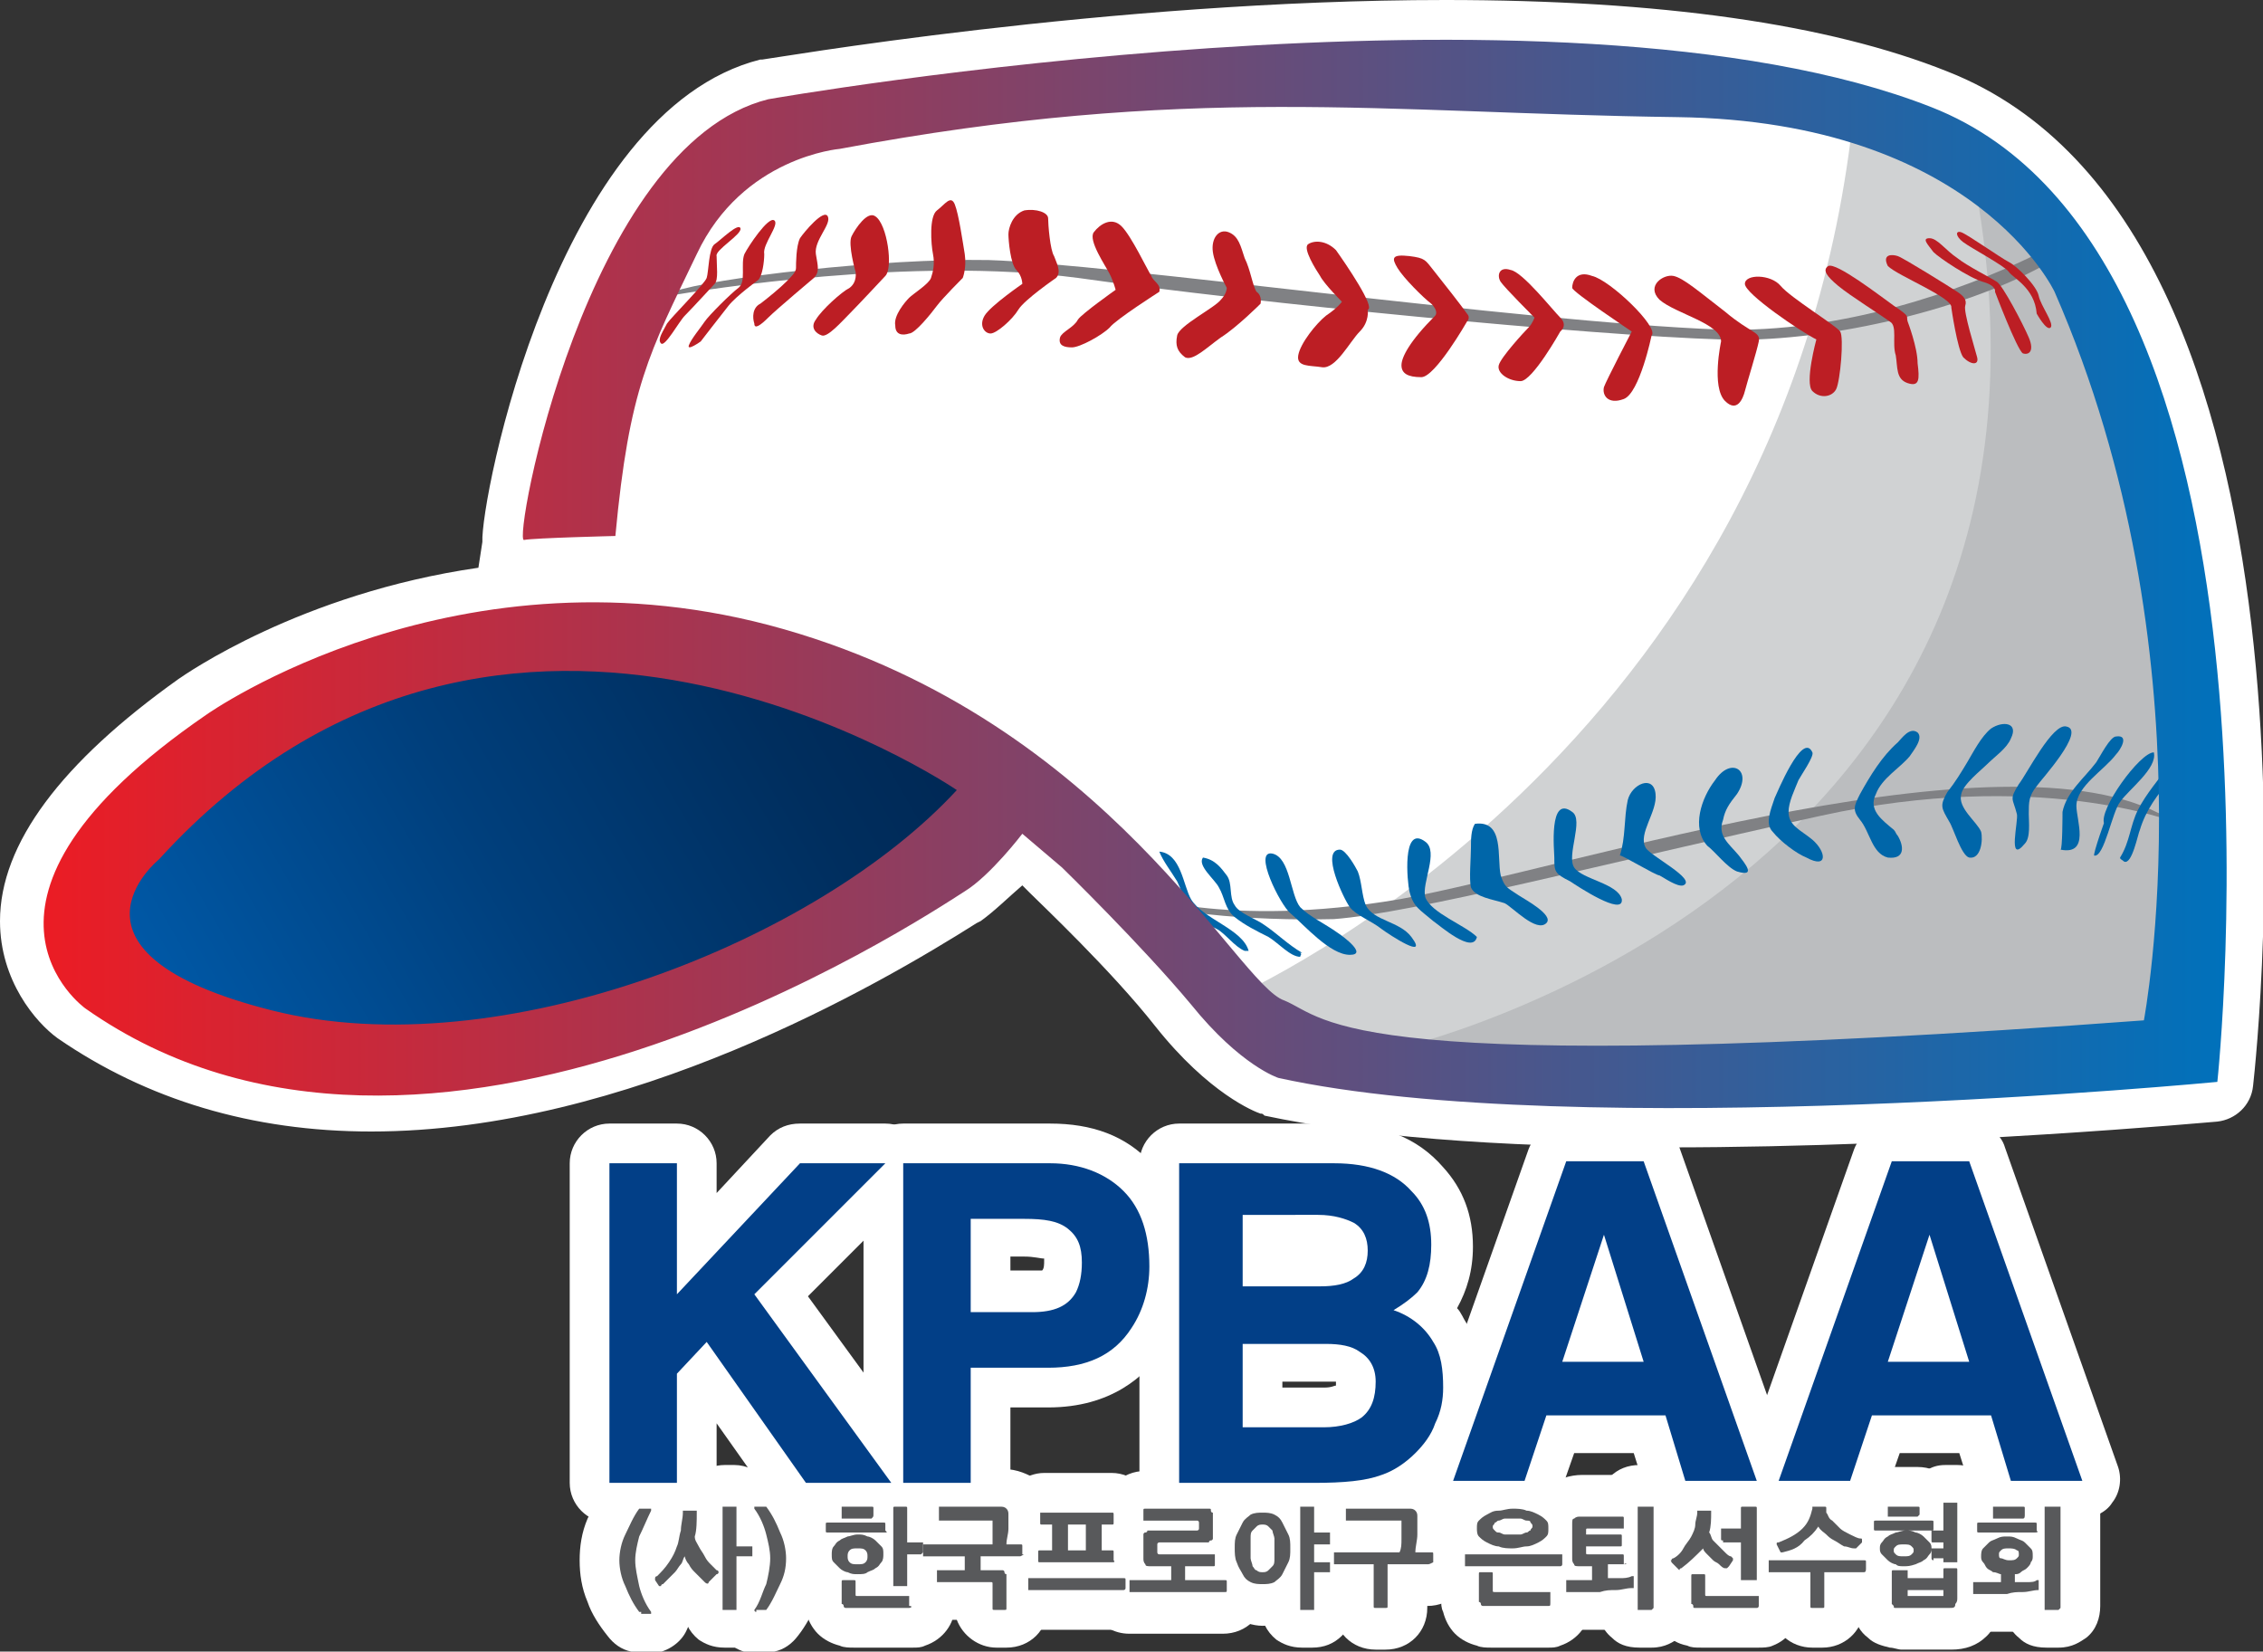 <?xml version="1.0" encoding="utf-8"?>
<!-- Generator: Adobe Illustrator 25.2.3, SVG Export Plug-In . SVG Version: 6.00 Build 0)  -->
<svg version="1.1" id="레이어_1" xmlns="http://www.w3.org/2000/svg" xmlns:xlink="http://www.w3.org/1999/xlink" x="0px"
	 y="0px" width="114px" height="83.2px" viewBox="0 0 114 83.2" style="enable-background:new 0 0 114 83.2;" xml:space="preserve">
<rect x="0" y="0" width="114" height="83.2" fill="#333333" stroke="none"/>
<style type="text/css">
	.st0{fill:#FFFFFF;}
	.st1{fill:#D0D2D3;}
	.st2{fill:#BBBDBF;}
	.st3{fill:url(#SVGID_1_);}
	.st4{fill:#808184;}
	.st5{fill:#0066A9;}
	.st6{fill:#BC1E24;}
	.st7{fill:url(#SVGID_2_);}
	.st8{fill:#023F87;}
	.st9{fill:#58595B;}
</style>
<g>
	<g>
		<path class="st0" d="M84,56.7c-8.7,0-15.4-0.5-20-1.5c0,0-0.1,0-0.1,0c-0.2-0.1-2.3-0.8-4.8-4c-2.4-3-6.4-6.8-6.4-6.8l-1.2-1
			c-0.6,0.7-1.6,1.8-2.5,2.3l-0.2,0.1c-4.8,3.1-17.4,10.4-30,10.4c-5.8,0-10.9-1.5-15.2-4.6C3.4,51.4,1,49.7,1,46.4
			c0-3.6,2.9-7.4,8.7-11.3c0.2-0.2,6.3-4.4,15.4-5.5l0.3-2.2c0,0,0,0,0-0.1C25.1,25.6,28.9,6.4,38.5,4c0.2,0,17.4-3,34.3-3
			c10.7,0,19.1,1.2,24.9,3.5c19.3,7.6,15,48.3,14.8,50c-0.1,0.5-0.4,0.8-0.9,0.9C111.4,55.4,97.6,56.7,84,56.7
			C84,56.7,84,56.7,84,56.7z"/>
		<path class="st0" d="M72.8,2c9,0,18,0.8,24.6,3.4c18.9,7.4,14.1,49,14.1,49S97.7,55.7,84,55.7c-7.3,0-14.6-0.4-19.8-1.5
			c0,0-1.9-0.6-4.4-3.7c-2.5-3.1-6.5-6.9-6.5-6.9l-2-1.7c0,0-1.6,2.1-2.9,2.9c-1.6,1-15.5,10.3-29.6,10.3c-5,0-10.1-1.2-14.7-4.4
			c0,0-7.6-5.3,6.1-14.8c0,0,6.3-4.5,15.7-5.5l0.4-3.2c0,0,0,0,0,0c-0.5,0,3.2-19.9,12.4-22.2C38.7,5,55.7,2,72.8,2 M72.8,0
			c-17,0-34.2,3-34.4,3c0,0-0.1,0-0.1,0C28,5.6,24.2,25.2,24.3,27.3l-0.2,1.3c-9,1.3-14.8,5.4-15.1,5.6C3.1,38.4,0,42.5,0,46.4
			c0,3,1.8,5.1,2.9,5.9c4.5,3.1,9.8,4.7,15.8,4.7c12.9,0,25.6-7.4,30.5-10.5l0.2-0.1c0.7-0.5,1.4-1.2,2.1-1.8l0.4,0.4
			c0.5,0.5,4.1,3.9,6.3,6.7c2.7,3.4,5,4.3,5.3,4.4c0.1,0,0.1,0,0.2,0.1c4.7,1,11.5,1.6,20.3,1.6c13.7,0,27.6-1.3,27.7-1.3
			c0.9-0.1,1.7-0.8,1.8-1.8c0.2-1.8,4.7-43.2-15.4-51.1C92.1,1.2,83.6,0,72.8,0L72.8,0z"/>
	</g>
	<g>
		<path class="st0" d="M40.7,75.7c-0.3,0-0.6-0.2-0.8-0.4l-4.3-6.1l-0.5,0.5v5c0,0.6-0.4,1-1,1h-3.4c-0.6,0-1-0.4-1-1V58.6
			c0-0.6,0.4-1,1-1h3.4c0.6,0,1,0.4,1,1v4l4.4-4.7c0.2-0.2,0.5-0.3,0.7-0.3h4.3c0.4,0,0.8,0.2,0.9,0.6c0.2,0.4,0.1,0.8-0.2,1.1l-6,6
			l6.4,8.8c0.2,0.3,0.3,0.7,0.1,1c-0.2,0.3-0.5,0.5-0.9,0.5H40.7z"/>
		<path class="st0" d="M44.6,58.6L44.6,58.6 M44.6,58.6l-6.6,6.6l6.9,9.5h-4.3l-5-7.1l-1.6,1.6v5.5h-3.4V58.6h3.4v6.6l6.2-6.6H44.6
			 M44.6,56.6L44.6,56.6h-4.3c-0.6,0-1.1,0.2-1.5,0.6l-2.7,2.9v-1.5c0-1.1-0.9-2-2-2h-3.4c-1.1,0-2,0.9-2,2v16.1c0,1.1,0.9,2,2,2
			h3.4c1.1,0,2-0.9,2-2v-3l2.9,4.1c0.4,0.5,1,0.8,1.6,0.8H45c0.8,0,1.4-0.4,1.8-1.1c0.3-0.7,0.3-1.5-0.2-2.1l-5.9-8.1L46,60
			c0.4-0.4,0.6-0.9,0.6-1.5C46.6,57.5,45.7,56.6,44.6,56.6L44.6,56.6z M44.6,60.6L44.6,60.6L44.6,60.6L44.6,60.6z"/>
	</g>
	<g>
		<path class="st0" d="M45.6,75.7c-0.6,0-1-0.4-1-1V58.6c0-0.6,0.4-1,1-1h7.4c1.8,0,3.3,0.6,4.4,1.7c1.1,1.1,1.6,2.6,1.6,4.5
			c0,1.3-0.4,2.6-1.1,3.7c-1.1,1.6-2.8,2.5-5,2.5h-2.9v4.8c0,0.6-0.4,1-1,1H45.6z M52.1,65.1c1,0,1.3-0.4,1.3-0.5
			c0.1-0.1,0.2-0.4,0.2-1.1c0-0.6-0.2-0.8-0.3-0.9c-0.1-0.1-0.6-0.3-1.6-0.3h-1.7v2.7H52.1z"/>
		<path class="st0" d="M52.9,58.6c1.5,0,2.8,0.5,3.7,1.4c0.9,0.9,1.3,2.2,1.3,3.8c0,1.1-0.3,2.2-0.9,3.1c-0.9,1.4-2.3,2-4.2,2h-3.9
			v5.8h-3.4V58.6H52.9 M48.9,66.1h3.1c1.1,0,1.8-0.3,2.2-1c0.2-0.4,0.3-0.9,0.3-1.5c0-0.8-0.2-1.3-0.7-1.7c-0.5-0.4-1.2-0.5-2.2-0.5
			h-2.7V66.1 M52.9,56.6h-7.4c-1.1,0-2,0.9-2,2v16.1c0,1.1,0.9,2,2,2h3.4c1.1,0,2-0.9,2-2v-3.8h1.9c3.2,0,4.9-1.6,5.8-2.9
			c0.9-1.3,1.3-2.7,1.3-4.2c0-2.1-0.6-3.8-1.9-5.2C56.7,57.2,55,56.6,52.9,56.6L52.9,56.6z M50.9,63.3h0.7c0.5,0,0.8,0.1,1,0.1
			c0,0,0,0.1,0,0.1c0,0.2,0,0.4-0.1,0.5c-0.1,0-0.2,0-0.5,0h-1.1V63.3L50.9,63.3z"/>
	</g>
	<g>
		<path class="st0" d="M59.4,75.7c-0.6,0-1-0.4-1-1V58.6c0-0.6,0.4-1,1-1h7.8c2,0,3.6,0.6,4.7,1.7c0.8,0.9,1.3,2.1,1.3,3.4
			c0,1.2-0.3,2.3-1,3c-0.1,0.1-0.1,0.1-0.2,0.2c0.4,0.3,0.8,0.8,1,1.2c0.4,0.7,0.6,1.7,0.6,2.8c0,0.7-0.2,1.5-0.5,2.2
			c-0.3,0.7-0.7,1.3-1.2,1.8c-0.7,0.6-1.4,1.1-2.1,1.3c-0.9,0.3-2.1,0.4-3.7,0.4H59.4z M66.8,70.9c0.6,0,1-0.1,1.3-0.3
			c0.1-0.1,0.3-0.3,0.3-1c0-0.4-0.2-0.6-0.3-0.7c-0.2-0.2-0.6-0.2-1.1-0.2h-3.3v2.3H66.8z M66.6,63.9c0.5,0,0.9-0.1,1.1-0.3
			c0.1-0.1,0.2-0.2,0.2-0.5c0-0.4-0.1-0.5-0.2-0.5c-0.1,0-0.4-0.2-1.2-0.2h-2.9v1.5H66.6z"/>
		<path class="st0" d="M67.2,58.6c1.8,0,3.1,0.5,3.9,1.4c0.7,0.7,1,1.6,1,2.7c0,1-0.2,1.8-0.7,2.4c-0.3,0.3-0.7,0.6-1.2,0.9
			c0.9,0.3,1.6,0.9,2,1.6c0.4,0.6,0.5,1.4,0.5,2.3c0,0.6-0.1,1.2-0.4,1.8c-0.2,0.6-0.6,1.1-1,1.5c-0.5,0.5-1.1,0.9-1.7,1.1
			c-0.8,0.3-1.9,0.4-3.4,0.4h-6.8V58.6H67.2 M62.6,64.9h3.9c0.7,0,1.3-0.1,1.7-0.4c0.5-0.3,0.7-0.8,0.7-1.4c0-0.6-0.2-1.1-0.7-1.4
			c-0.4-0.2-1-0.4-1.8-0.4h-3.9V64.9 M62.6,71.9h4.1c0.8,0,1.5-0.2,1.9-0.5c0.5-0.4,0.7-1,0.7-1.8c0-0.7-0.3-1.2-0.8-1.5
			c-0.4-0.3-1-0.4-1.7-0.4h-4.3V71.9 M67.2,56.6h-7.8c-1.1,0-2,0.9-2,2v16.1c0,1.1,0.9,2,2,2h6.8c1.7,0,3.1-0.2,4.1-0.5
			c0.8-0.3,1.6-0.8,2.4-1.5c0,0,0,0,0,0c0.6-0.6,1.1-1.3,1.4-2.1c0.4-0.8,0.6-1.7,0.6-2.6c0-1.3-0.3-2.4-0.8-3.3
			c-0.2-0.3-0.3-0.6-0.5-0.8c0.5-0.9,0.8-1.9,0.8-3.1c0-1.6-0.5-2.9-1.5-4C71.4,57.3,69.6,56.6,67.2,56.6L67.2,56.6z M64.6,69.6h2.3
			c0.2,0,0.3,0,0.4,0c0,0.1,0,0.2,0,0.2c-0.1,0-0.2,0.1-0.6,0.1h-2.1V69.6L64.6,69.6z"/>
	</g>
	<g>
		<path class="st0" d="M84.9,75.7c-0.4,0-0.8-0.3-1-0.7l-0.8-2.6h-4.5L77.7,75c-0.1,0.4-0.5,0.7-0.9,0.7h-3.6
			c-0.3,0-0.6-0.2-0.8-0.4c-0.2-0.3-0.2-0.6-0.1-0.9L78,58.2c0.1-0.4,0.5-0.7,0.9-0.7h3.9c0.4,0,0.8,0.3,0.9,0.7l5.7,16.1
			c0.1,0.3,0.1,0.6-0.1,0.9c-0.2,0.3-0.5,0.4-0.8,0.4H84.9z M81.5,67.6l-0.7-2.1l-0.7,2.1H81.5z"/>
		<path class="st0" d="M82.8,58.6l5.7,16.1h-3.6l-1-3.3h-6l-1.1,3.3h-3.6l5.7-16.1H82.8 M78.8,68.6h4.1l-2-6.4h0L78.8,68.6
			 M82.8,56.6h-3.9c-0.8,0-1.6,0.5-1.9,1.3L71.3,74c-0.2,0.6-0.1,1.3,0.2,1.8c0.4,0.5,1,0.8,1.6,0.8h3.6c0.9,0,1.6-0.5,1.9-1.4
			l0.7-2h3l0.6,1.9c0.3,0.8,1,1.4,1.9,1.4h3.6c0.6,0,1.3-0.3,1.6-0.8c0.4-0.5,0.5-1.2,0.3-1.8l-5.7-16.1
			C84.4,57.1,83.7,56.6,82.8,56.6L82.8,56.6z"/>
	</g>
	<g>
		<path class="st0" d="M101.3,75.7c-0.4,0-0.8-0.3-1-0.7l-0.8-2.6H95L94.1,75c-0.1,0.4-0.5,0.7-0.9,0.7h-3.6c-0.3,0-0.6-0.2-0.8-0.4
			c-0.2-0.3-0.2-0.6-0.1-0.9l5.7-16.1c0.1-0.4,0.5-0.7,0.9-0.7h3.9c0.4,0,0.8,0.3,0.9,0.7l5.7,16.1c0.1,0.3,0.1,0.6-0.1,0.9
			c-0.2,0.3-0.5,0.4-0.8,0.4H101.3z M97.9,67.6l-0.7-2.1l-0.7,2.1H97.9z"/>
		<path class="st0" d="M99.2,58.6l5.7,16.1h-3.6l-1-3.3h-6l-1.1,3.3h-3.6l5.7-16.1H99.2 M95.2,68.6h4.1l-2-6.4h0L95.2,68.6
			 M99.2,56.6h-3.9c-0.8,0-1.6,0.5-1.9,1.3L87.7,74c-0.2,0.6-0.1,1.3,0.2,1.8c0.4,0.5,1,0.8,1.6,0.8h3.6c0.9,0,1.6-0.5,1.9-1.4
			l0.7-2h3l0.6,1.9c0.3,0.8,1,1.4,1.9,1.4h3.6c0.6,0,1.3-0.3,1.6-0.8c0.4-0.5,0.5-1.2,0.3-1.8l-5.7-16.1
			C100.8,57.1,100.1,56.6,99.2,56.6L99.2,56.6z"/>
	</g>
	<g>
		<path class="st0" d="M32.3,82.2c-0.1,0-0.2,0-0.3,0c-0.2,0-0.4-0.2-0.6-0.4c-0.3-0.5-0.6-1-0.8-1.5c-0.2-0.6-0.3-1.1-0.3-1.7
			c0-0.6,0.1-1.1,0.3-1.7c0.2-0.5,0.5-1,0.8-1.5c0.1-0.1,0.2-0.2,0.2-0.2c0.1-0.1,0.3-0.2,0.7-0.2h0.4c0.4,0,0.9,0.3,1,0.7
			c0.1,0.3,0.1,0.6-0.1,0.9c-0.2,0.4-0.4,0.8-0.5,1.1c-0.1,0.3-0.2,0.6-0.2,0.9c0,0.3,0.1,0.6,0.2,1c0.1,0.4,0.3,0.7,0.5,1.1
			c0.2,0.3,0.2,0.7,0.1,1c-0.2,0.4-0.6,0.6-1,0.6H32.3z"/>
		<path class="st0" d="M32.7,75.9C32.7,75.9,32.7,75.9,32.7,75.9c0.1,0,0.1,0.1,0.1,0.1c-0.2,0.4-0.4,0.9-0.6,1.3
			c-0.1,0.4-0.2,0.8-0.2,1.2c0,0.4,0.1,0.8,0.2,1.3c0.1,0.4,0.3,0.9,0.6,1.3c0,0,0,0.1,0,0.1c0,0,0,0-0.1,0h-0.4c0,0,0,0-0.1,0
			c0,0,0,0-0.1,0c-0.3-0.4-0.5-0.8-0.7-1.3c-0.2-0.4-0.3-0.9-0.3-1.3c0-0.4,0.1-0.9,0.3-1.3c0.2-0.4,0.4-0.9,0.7-1.3c0,0,0,0,0,0
			c0,0,0,0,0.1,0H32.7 M32.7,73.9h-0.4c-0.6,0-1.1,0.3-1.3,0.5c-0.1,0.1-0.2,0.2-0.3,0.3c0,0,0,0.1-0.1,0.1c-0.4,0.5-0.7,1.1-1,1.7
			c-0.3,0.7-0.4,1.4-0.4,2.1c0,0.7,0.1,1.4,0.4,2.1c0.2,0.6,0.6,1.2,1,1.7c0.3,0.4,0.7,0.7,1.2,0.8c0.2,0,0.3,0.1,0.5,0.1h0.4
			c0.8,0,1.6-0.5,1.9-1.2c0.3-0.6,0.2-1.3-0.1-1.9c-0.2-0.3-0.3-0.6-0.4-0.9c-0.1-0.2-0.1-0.5-0.1-0.7c0-0.2,0-0.4,0.1-0.6
			c0.1-0.3,0.2-0.6,0.4-1c0.4-0.7,0.3-1.4,0.2-1.7C34.4,74.4,33.6,73.9,32.7,73.9L32.7,73.9z"/>
	</g>
	<g>
		<path class="st0" d="M33.4,80.9c-0.3,0-0.6-0.2-0.8-0.3l-0.3-0.3c-0.2-0.2-0.3-0.5-0.3-0.8c0-0.2,0.1-0.5,0.4-0.8
			c0.2-0.2,0.3-0.3,0.4-0.5c0.1-0.2,0.2-0.4,0.3-0.6c0.1-0.2,0.1-0.4,0.1-0.6c0-0.2,0-0.5,0-0.8c0-0.2,0.1-0.5,0.2-0.6
			c0.1-0.1,0.4-0.5,0.9-0.5l0.6,0c0.4,0,0.8,0.3,0.9,0.6c0.1,0.2,0.1,0.3,0.1,0.6c0,0.4,0,0.8-0.1,1.1c0,0,0,0.1,0.1,0.1
			c0.1,0.1,0.1,0.3,0.2,0.4c0.1,0.1,0.2,0.2,0.3,0.3c0.1,0.1,0.1,0.1,0.2,0.2c0.4,0.3,0.5,0.7,0.4,0.9c0,0.2-0.1,0.4-0.3,0.7
			l-0.3,0.3c-0.2,0.2-0.6,0.4-0.9,0.4l0,0c-0.2,0-0.5,0-0.7-0.3c-0.1-0.1-0.2-0.1-0.3-0.3c0,0-0.1,0.1-0.1,0.1
			c-0.1,0.1-0.3,0.3-0.4,0.4c-0.1,0.1-0.3,0.2-0.6,0.3C33.5,80.9,33.4,80.9,33.4,80.9z"/>
		<path class="st0" d="M34.3,76.1l0.5,0c0.1,0,0.1,0,0.1,0c0,0,0,0.1,0,0.1c0,0.4,0,0.9-0.1,1.2c0,0.2,0.1,0.3,0.2,0.5
			c0.1,0.2,0.2,0.3,0.3,0.5c0.1,0.2,0.2,0.3,0.3,0.4c0.1,0.1,0.2,0.2,0.3,0.3c0.1,0,0.1,0.1,0.1,0.1c0,0,0,0.1-0.1,0.1l-0.3,0.3
			c0,0,0,0-0.1,0c0,0-0.1,0-0.1-0.1c-0.1-0.1-0.1-0.1-0.2-0.2c-0.1-0.1-0.2-0.2-0.3-0.3c-0.1-0.1-0.2-0.2-0.3-0.4
			c-0.1-0.1-0.2-0.3-0.2-0.4c-0.1,0.1-0.1,0.3-0.2,0.4c-0.1,0.1-0.2,0.3-0.3,0.4c-0.1,0.1-0.2,0.2-0.3,0.3c-0.1,0.1-0.2,0.2-0.3,0.3
			c-0.1,0-0.1,0.1-0.1,0.1c0,0,0,0,0,0c0,0-0.1,0-0.1,0L33,79.6c0,0,0-0.1,0-0.1c0,0,0-0.1,0.1-0.1c0.2-0.2,0.4-0.4,0.6-0.7
			c0.2-0.3,0.3-0.5,0.4-0.8c0.1-0.2,0.1-0.5,0.2-0.8c0-0.3,0.1-0.6,0.1-0.9C34.2,76.2,34.2,76.2,34.3,76.1
			C34.2,76.1,34.3,76.1,34.3,76.1 M34.3,74.1c-0.7,0-1.4,0.4-1.8,1c-0.2,0.3-0.3,0.7-0.3,1.2c0,0.2,0,0.4,0,0.6c0,0.1,0,0.3-0.1,0.4
			c0,0.1-0.1,0.2-0.2,0.4c-0.1,0.1-0.2,0.2-0.3,0.3c0,0,0,0,0,0c-0.6,0.6-0.7,1.2-0.7,1.5c0,0.6,0.2,1.1,0.6,1.5l0.3,0.3
			c0.4,0.4,1,0.7,1.5,0.7c0.1,0,0.2,0,0.3,0c0.4-0.1,0.7-0.2,1-0.4c0.4,0.2,0.7,0.2,1,0.2c0.6,0,1.2-0.3,1.6-0.8l0.3-0.3
			c0.3-0.3,0.5-0.8,0.5-1.2c0-0.7-0.3-1.3-0.8-1.8c0,0,0,0-0.1-0.1c-0.1-0.1-0.1-0.2-0.2-0.2c0,0,0-0.1-0.1-0.1c0-0.3,0-0.6,0-1
			c0-0.4-0.1-0.7-0.3-1.1c-0.3-0.6-1-1-1.7-1.1c0,0-0.1,0-0.1,0L34.3,74.1C34.3,74.1,34.3,74.1,34.3,74.1L34.3,74.1z"/>
	</g>
	<g>
		<path class="st0" d="M36.5,82.1c-0.2,0-0.5-0.1-0.7-0.2c-0.2-0.1-0.4-0.4-0.4-0.9v-5c0-0.3,0.1-0.6,0.3-0.8
			c0.2-0.2,0.4-0.3,0.8-0.3H37c0.3,0,0.6,0.1,0.8,0.3c0.2,0.2,0.3,0.4,0.3,0.8v0.9c0.1,0,0.1,0,0.2,0.1c0.4,0.2,0.6,0.6,0.6,1v0.4
			c0,0.3-0.2,0.7-0.5,0.9c-0.1,0.1-0.2,0.1-0.3,0.1V81c0,0.3-0.1,0.6-0.3,0.8c-0.1,0.1-0.4,0.3-0.8,0.3H36.5z"/>
		<path class="st0" d="M37,75.8C37.1,75.8,37.1,75.8,37,75.8c0.1,0,0.1,0.1,0.1,0.1v1.9h0.7c0,0,0.1,0,0.1,0c0,0,0,0,0,0.1v0.4
			c0,0,0,0.1,0,0.1c0,0,0,0-0.1,0h-0.7V81c0,0,0,0.1,0,0.1c0,0,0,0-0.1,0h-0.5c0,0-0.1,0-0.1,0c0,0,0,0,0-0.1v-5c0,0,0-0.1,0-0.1
			c0,0,0,0,0.1,0H37 M37,73.8h-0.5c-0.5,0-1,0.2-1.4,0.5c-0.5,0.4-0.7,1-0.7,1.6v5c0,0.7,0.3,1.3,0.8,1.7c0.3,0.2,0.7,0.4,1.3,0.4
			H37c0.6,0,1.1-0.2,1.5-0.6c0.4-0.4,0.6-0.9,0.6-1.5v-1c0.5-0.4,0.8-1,0.8-1.6v-0.4c0-0.7-0.3-1.3-0.8-1.7v-0.3
			c0-0.7-0.3-1.1-0.5-1.4C38.2,74.1,37.6,73.8,37,73.8L37,73.8z"/>
	</g>
	<g>
		<path class="st0" d="M38.1,82.2c-0.4,0-0.8-0.3-1-0.6c-0.1-0.3-0.1-0.7,0.1-1c0.2-0.4,0.4-0.7,0.5-1.1c0.1-0.3,0.2-0.7,0.2-1
			c0-0.3-0.1-0.6-0.2-0.9c-0.1-0.4-0.3-0.8-0.5-1.1c-0.2-0.3-0.2-0.6-0.1-0.9c0.1-0.4,0.6-0.7,1-0.7h0.4c0.2,0,0.5,0.1,0.7,0.2
			c0.1,0.1,0.1,0.1,0.2,0.2c0.4,0.5,0.7,1,0.9,1.5c0.2,0.6,0.3,1.1,0.3,1.7c0,0.6-0.1,1.2-0.3,1.7c-0.2,0.5-0.5,1-0.8,1.5
			c-0.1,0.2-0.4,0.4-0.6,0.4c-0.1,0-0.2,0-0.3,0H38.1z"/>
		<path class="st0" d="M38.5,75.9C38.5,75.9,38.6,75.9,38.5,75.9c0.1,0,0.1,0,0.1,0.1c0.3,0.4,0.5,0.8,0.7,1.3
			c0.2,0.4,0.3,0.9,0.3,1.3c0,0.5-0.1,0.9-0.3,1.3c-0.2,0.4-0.4,0.9-0.7,1.3c0,0,0,0-0.1,0c0,0,0,0-0.1,0h-0.4c-0.1,0-0.1,0-0.1,0
			c0,0,0,0,0-0.1c0.3-0.4,0.4-0.9,0.6-1.3c0.1-0.4,0.2-0.9,0.2-1.3c0-0.4-0.1-0.8-0.2-1.2c-0.1-0.4-0.3-0.9-0.6-1.3c0,0,0-0.1,0-0.1
			c0,0,0,0,0.1,0H38.5 M38.5,73.9h-0.4c-0.9,0-1.7,0.5-2,1.4c-0.1,0.3-0.2,0.9,0.2,1.7c0.2,0.3,0.3,0.7,0.4,1
			c0.1,0.2,0.1,0.4,0.1,0.6c0,0.2,0,0.4-0.1,0.7c-0.1,0.3-0.2,0.6-0.4,0.9c-0.4,0.6-0.4,1.3-0.1,1.9c0.3,0.7,1.1,1.2,1.9,1.2h0.4
			c0.2,0,0.3,0,0.5-0.1c0.5-0.1,0.9-0.4,1.2-0.8c0.4-0.5,0.7-1.1,1-1.7c0.3-0.7,0.4-1.4,0.4-2.1c0-0.7-0.1-1.4-0.4-2.1
			c-0.2-0.6-0.6-1.2-1-1.7c0,0,0-0.1-0.1-0.1c-0.1-0.1-0.2-0.2-0.3-0.3C39.6,74.1,39.2,73.9,38.5,73.9L38.5,73.9z"/>
	</g>
	<g>
		<path class="st0" d="M42.9,82c-0.2,0-0.3,0-0.4,0c-0.2-0.1-0.4-0.2-0.6-0.4c-0.1-0.2-0.2-0.4-0.3-0.6c0-0.1,0-0.3,0-0.4v-0.9
			c0-0.6,0.5-1.1,1.1-1.1h0.5c0.5,0,1,0.3,1.1,0.8h1.6c0.2,0,0.4,0.1,0.6,0.1c0.3,0.2,0.6,0.5,0.6,1v0.4c0,0.4-0.3,0.9-0.8,1
			c-0.1,0-0.2,0-0.4,0H42.9z"/>
		<path class="st0" d="M43.1,79.6c0.1,0,0.1,0,0.1,0.1v0.6c0,0.1,0,0.1,0.1,0.1h2.5c0,0,0.1,0,0.1,0c0,0,0,0,0,0.1v0.4
			c0,0.1,0,0.1,0,0.1c0,0-0.1,0-0.1,0h-3c-0.1,0-0.1,0-0.2,0c0,0-0.1,0-0.1-0.1c0,0,0-0.1-0.1-0.1c0-0.1,0-0.1,0-0.2v-0.9
			c0-0.1,0-0.1,0.1-0.1H43.1 M43.1,77.6h-0.5c-1.2,0-2.1,0.9-2.1,2.1v0.9c0,0.2,0,0.4,0.1,0.6c0.1,0.4,0.3,0.8,0.6,1.1
			c0.3,0.3,0.7,0.5,1.1,0.6c0.2,0.1,0.5,0.1,0.7,0.1h3c0.2,0,0.4,0,0.6-0.1c0.9-0.3,1.5-1.1,1.5-2v-0.4c0-0.8-0.4-1.5-1.1-1.8
			c-0.3-0.2-0.7-0.3-1-0.3h-1C44.4,77.9,43.8,77.6,43.1,77.6L43.1,77.6z"/>
	</g>
	<g>
		<path class="st0" d="M42.5,77.5c-0.2,0-0.4-0.1-0.6-0.1c-0.3-0.2-0.6-0.6-0.6-1V76c0-0.4,0.2-0.8,0.6-1c0.1-0.1,0.4-0.1,0.6-0.1
			h1.4c0.6,0,1.1,0.5,1.1,1.1v0.3c0,0.2-0.1,0.5-0.2,0.7c-0.2,0.3-0.5,0.4-0.9,0.4H42.5z"/>
		<path class="st0" d="M43.9,75.9c0.1,0,0.1,0,0.1,0.1v0.3c0,0,0,0.1,0,0.1c0,0,0,0-0.1,0h-1.4c0,0-0.1,0-0.1,0c0,0,0,0,0-0.1V76
			c0-0.1,0-0.1,0-0.1c0,0,0,0,0.1,0H43.9 M43.9,73.9h-1.4c-0.4,0-0.7,0.1-1,0.3c-0.7,0.4-1.1,1.1-1.1,1.9v0.3c0,0.8,0.4,1.5,1.1,1.9
			c0.3,0.2,0.7,0.3,1,0.3h1.4c0.7,0,1.3-0.3,1.7-0.9c0.3-0.4,0.4-0.8,0.4-1.3V76C46,74.8,45.1,73.9,43.9,73.9L43.9,73.9z"/>
	</g>
	<g>
		<path class="st0" d="M41.8,78.2c-0.6,0-1.1-0.5-1.1-1.1v-0.3c0-0.6,0.5-1.1,1.1-1.1h2.8c0.6,0,1.1,0.5,1.1,1.1v0.3
			c0,0.6-0.5,1.1-1.1,1.1H41.8z"/>
		<path class="st0" d="M44.6,76.7c0.1,0,0.1,0,0.1,0.1v0.3c0,0.1,0,0.1-0.1,0.1h-2.9c-0.1,0-0.1,0-0.1-0.1v-0.3c0-0.1,0-0.1,0.1-0.1
			H44.6 M44.6,74.7h-2.8c-1.2,0-2.1,0.9-2.1,2.1v0.3c0,1.2,0.9,2.1,2.1,2.1h2.9c1.2,0,2.1-0.9,2.1-2.1v-0.3
			C46.7,75.6,45.8,74.7,44.6,74.7L44.6,74.7z"/>
	</g>
	<g>
		<path class="st0" d="M43.2,80.3c-0.3,0-0.5,0-0.8-0.1c-0.2-0.1-0.5-0.2-0.7-0.4c-0.2-0.2-0.4-0.4-0.5-0.6
			c-0.1-0.3-0.2-0.6-0.2-0.9c0-0.3,0.1-0.6,0.2-0.9c0.1-0.2,0.3-0.4,0.5-0.6c0.2-0.2,0.4-0.3,0.7-0.4c0.3-0.1,0.5-0.1,0.8-0.1
			c0.3,0,0.5,0,0.8,0.1c0.3,0.1,0.5,0.2,0.7,0.4c0.2,0.2,0.4,0.4,0.5,0.6c0.1,0.3,0.2,0.6,0.2,0.9c0,0.3-0.1,0.6-0.2,0.9
			c-0.1,0.2-0.3,0.4-0.5,0.6c-0.2,0.2-0.4,0.3-0.7,0.4C43.8,80.3,43.5,80.3,43.2,80.3z"/>
		<path class="st0" d="M43.2,77.4c0.2,0,0.3,0,0.5,0.1c0.1,0,0.3,0.1,0.4,0.2c0.1,0.1,0.2,0.2,0.3,0.3c0.1,0.1,0.1,0.2,0.1,0.4
			c0,0.1,0,0.3-0.1,0.4c-0.1,0.1-0.1,0.2-0.3,0.3c-0.1,0.1-0.2,0.1-0.4,0.2c-0.1,0-0.3,0.1-0.5,0.1c-0.2,0-0.3,0-0.5-0.1
			c-0.1,0-0.3-0.1-0.4-0.2c-0.1-0.1-0.2-0.2-0.3-0.3c-0.1-0.1-0.1-0.2-0.1-0.4c0-0.1,0-0.3,0.1-0.4c0.1-0.1,0.1-0.2,0.3-0.3
			c0.1-0.1,0.2-0.1,0.4-0.2C42.9,77.4,43.1,77.4,43.2,77.4 M43.2,78.8c0.2,0,0.3,0,0.4-0.1c0.1-0.1,0.1-0.2,0.1-0.3
			c0-0.1,0-0.2-0.1-0.3C43.5,78,43.4,78,43.2,78c-0.2,0-0.3,0-0.4,0.1c-0.1,0.1-0.1,0.2-0.1,0.3c0,0.1,0,0.2,0.1,0.3
			C43,78.7,43.1,78.8,43.2,78.8 M43.2,75.4c-0.4,0-0.7,0.1-1.1,0.2c-0.4,0.1-0.7,0.3-1,0.5c-0.3,0.3-0.6,0.6-0.8,0.9
			c-0.2,0.4-0.3,0.9-0.3,1.3c0,0.5,0.1,0.9,0.3,1.3c0.2,0.4,0.5,0.7,0.8,0.9c0.3,0.2,0.6,0.4,1,0.5c0.3,0.1,0.7,0.2,1.1,0.2
			c0.4,0,0.7-0.1,1.1-0.2c0.4-0.1,0.7-0.3,1-0.5c0.3-0.3,0.6-0.6,0.8-0.9c0.2-0.4,0.3-0.9,0.3-1.3c0-0.5-0.1-0.9-0.3-1.3
			c-0.2-0.4-0.5-0.7-0.8-0.9c-0.3-0.2-0.6-0.4-1-0.5C44,75.5,43.6,75.4,43.2,75.4L43.2,75.4z"/>
	</g>
	<g>
		<path class="st0" d="M45.1,80.8c-0.2,0-0.5-0.1-0.7-0.2C44.1,80.3,44,80,44,79.7v-3.8c0-0.6,0.5-1.1,1.1-1.1h0.5
			c0.6,0,1.1,0.5,1.1,1.1v0.7c0,0,0,0,0,0c0.4,0.1,0.7,0.5,0.7,1v0.4c0,0.3-0.2,0.7-0.5,0.9c-0.1,0.1-0.2,0.1-0.3,0.1v0.5
			c0,0.2-0.1,0.6-0.3,0.7c-0.2,0.3-0.5,0.4-0.8,0.4H45.1z"/>
		<path class="st0" d="M45.6,75.8c0.1,0,0.1,0,0.1,0.1v1.7h0.7c0,0,0.1,0,0.1,0c0,0,0,0,0,0.1v0.4c0,0,0,0.1,0,0.1c0,0,0,0-0.1,0
			h-0.7v1.5c0,0,0,0.1,0,0.1c0,0,0,0-0.1,0h-0.5c0,0-0.1,0-0.1,0c0,0,0,0,0-0.1v-3.8c0-0.1,0-0.1,0.1-0.1H45.6 M45.6,73.8h-0.5
			c-1.2,0-2.1,0.9-2.1,2.1v3.8c0,0.6,0.3,1.2,0.7,1.6c0.4,0.3,0.9,0.5,1.4,0.5h0.5c0.6,0,1.2-0.2,1.6-0.7c0.2-0.3,0.5-0.7,0.5-1.3
			c0.5-0.4,0.8-1,0.8-1.6v-0.4c0-0.7-0.3-1.3-0.8-1.6v-0.2C47.7,74.8,46.8,73.8,45.6,73.8L45.6,73.8z"/>
	</g>
	<g>
		<path class="st0" d="M50.2,82.1c-0.6,0-1.1-0.5-1.1-1.1v-0.3h-1.6c-0.2,0-0.4-0.1-0.6-0.1c-0.3-0.2-0.6-0.5-0.6-1v-0.3
			c-0.2-0.1-0.3-0.2-0.4-0.3c-0.1-0.1-0.3-0.3-0.3-0.7v-0.4c0-0.2,0.1-0.5,0.2-0.6c0.1-0.1,0.3-0.4,0.6-0.5c0-0.1,0-0.2,0-0.3V76
			c0-0.4,0.2-0.8,0.6-1c0.2-0.1,0.4-0.1,0.6-0.1h3c0.5,0,0.8,0.2,1,0.3c0.2,0.2,0.4,0.5,0.4,1c0,0.2,0,0.3,0,0.5
			c0.4,0.2,0.7,0.6,0.7,1v0.4c0,0.3-0.2,0.7-0.5,0.9c-0.1,0.1-0.2,0.1-0.3,0.1c0,0,0,0.1,0,0.2V81c0,0.6-0.5,1.1-1.1,1.1H50.2z"/>
		<path class="st0" d="M50.5,76c0.1,0,0.2,0,0.3,0.1c0.1,0.1,0.1,0.2,0.1,0.3c0,0.2,0,0.4,0,0.7c0,0.3-0.1,0.5-0.1,0.8h0.7
			c0.1,0,0.1,0,0.1,0.1v0.4c0,0,0,0.1,0,0.1c0,0,0,0-0.1,0h-2v0.7h0.9c0.1,0,0.1,0,0.2,0c0,0,0.1,0,0.1,0.1c0,0,0,0.1,0.1,0.1
			c0,0.1,0,0.1,0,0.2V81c0,0.1,0,0.1-0.1,0.1h-0.5c-0.1,0-0.1,0-0.1-0.1v-1.2c0-0.1,0-0.1-0.1-0.1h-2.6c0,0-0.1,0-0.1,0
			c0,0,0,0,0-0.1v-0.4c0,0,0-0.1,0-0.1c0,0,0,0,0.1,0h1.3v-0.7h-2c0,0-0.1,0-0.1,0c0,0,0,0,0-0.1v-0.4c0,0,0-0.1,0-0.1
			c0,0,0,0,0.1,0H50c0-0.1,0-0.2,0-0.3c0-0.1,0-0.2,0-0.3c0-0.1,0-0.2,0-0.3c0-0.1,0-0.1,0-0.2c0-0.1,0-0.1,0-0.1c0,0-0.1,0-0.1,0
			h-2.5c0,0-0.1,0-0.1,0c0,0,0,0,0-0.1V76c0,0,0-0.1,0-0.1c0,0,0,0,0.1,0H50.5 M50.5,74h-3c-0.4,0-0.7,0.1-1,0.3
			c-0.7,0.4-1.1,1.1-1.1,1.8v0.2c-0.2,0.1-0.3,0.3-0.4,0.5c-0.2,0.4-0.3,0.7-0.3,1.1v0.4c0,0.5,0.2,1,0.5,1.4c0,0,0.1,0.1,0.1,0.1
			c0.1,0.7,0.5,1.3,1.1,1.6c0.3,0.1,0.6,0.2,1,0.2h0.8c0.3,0.8,1.1,1.4,2,1.4h0.5c1.2,0,2.1-0.9,2.1-2.1v-1.1c0.5-0.4,0.8-1,0.8-1.6
			v-0.4c0-0.6-0.3-1.2-0.7-1.6c0-0.7-0.3-1.3-0.7-1.7C51.8,74.3,51.3,74,50.5,74L50.5,74z"/>
	</g>
	<g>
		<path class="st0" d="M52.4,79.7c-0.6,0-1.1-0.5-1.1-1.1v-0.4c0-0.3,0.1-0.6,0.3-0.8c-0.2-0.2-0.3-0.4-0.3-0.7v-0.4
			c0-0.3,0.2-0.7,0.4-0.9c0.2-0.2,0.5-0.2,0.7-0.2H56c0.6,0,1.1,0.5,1.1,1.1v0.4c0,0.3-0.1,0.5-0.3,0.7c0.2,0.2,0.3,0.5,0.3,0.8v0.4
			c0,0.6-0.5,1.1-1.1,1.1H52.4z"/>
		<path class="st0" d="M56,76.2c0.1,0,0.1,0,0.1,0.1v0.4c0,0.1,0,0.1-0.1,0.1h-0.5v1.3H56c0.1,0,0.1,0,0.1,0.1v0.4
			c0,0.1,0,0.1-0.1,0.1h-3.6c-0.1,0-0.1,0-0.1-0.1v-0.4c0-0.1,0-0.1,0.1-0.1H53v-1.3h-0.5c-0.1,0-0.1,0-0.1-0.1v-0.4
			c0,0,0-0.1,0-0.1c0,0,0.1,0,0.1,0H56 M53.8,78.1h0.9v-1.3h-0.9V78.1 M56,74.2h-3.4c-0.5,0-0.9,0.2-1.3,0.4c-0.5,0.4-0.8,1-0.8,1.7
			v0.4c0,0.2,0,0.4,0.1,0.6c-0.1,0.3-0.2,0.6-0.2,0.9v0.4c0,1.2,0.9,2.1,2.1,2.1H56c1.2,0,2.1-0.9,2.1-2.1v-0.4
			c0-0.3-0.1-0.6-0.2-0.9c0.1-0.2,0.1-0.4,0.1-0.6v-0.4C58.1,75.1,57.1,74.2,56,74.2L56,74.2z"/>
	</g>
	<g>
		<path class="st0" d="M51.9,81.1c-0.4,0-0.8-0.2-1-0.5c-0.1-0.2-0.2-0.4-0.2-0.6v-0.4c0-0.2,0.1-0.5,0.2-0.7
			c0.2-0.3,0.5-0.4,0.9-0.4h4.7c0.6,0,1.1,0.5,1.1,1.1V80c0,0.6-0.5,1.1-1.1,1.1H51.9z"/>
		<path class="st0" d="M56.6,79.5c0.1,0,0.1,0,0.1,0.1V80c0,0.1,0,0.1-0.1,0.1h-4.7c0,0-0.1,0-0.1,0c0,0,0,0,0-0.1v-0.4
			c0,0,0-0.1,0-0.1c0,0,0,0,0.1,0H56.6 M56.6,77.5h-4.7c-0.7,0-1.3,0.3-1.7,0.9c-0.2,0.2-0.4,0.6-0.4,1.2V80c0,0.4,0.1,0.8,0.3,1.1
			c0.4,0.6,1,1,1.8,1h4.7c1.2,0,2.1-0.9,2.1-2.1v-0.4C58.7,78.4,57.8,77.5,56.6,77.5L56.6,77.5z"/>
	</g>
	<g>
		<path class="st0" d="M57,81.2c-0.4,0-0.8-0.2-1-0.5c-0.1-0.2-0.1-0.4-0.1-0.6v-0.4c0-0.2,0.1-0.5,0.2-0.7c0.1-0.2,0.3-0.3,0.5-0.4
			c0,0,0-0.1,0-0.1v-1c0-0.2,0-0.3,0-0.4c0,0,0-0.1,0-0.1c0-0.1-0.1-0.2-0.1-0.4v-0.4c0-0.6,0.5-1.1,1.1-1.1h3c0.2,0,0.3,0,0.4,0
			c0.3,0.1,0.5,0.2,0.6,0.3c0.2,0.2,0.3,0.4,0.3,0.6c0,0.1,0,0.3,0,0.4v0.9c0,0.1,0,0.3,0,0.4c0.1,0.2,0.2,0.4,0.2,0.6v0.3
			c0.4,0.2,0.6,0.6,0.6,1v0.4c0,0.6-0.5,1.1-1.1,1.1H57z"/>
		<path class="st0" d="M60.7,76.1c0.1,0,0.1,0,0.2,0c0.1,0,0.1,0,0.1,0.1c0,0,0,0.1,0.1,0.1c0,0,0,0.1,0,0.2v0.9c0,0.1,0,0.1,0,0.2
			c0,0,0,0.1-0.1,0.1c0,0-0.1,0-0.1,0.1c-0.1,0-0.1,0-0.2,0h-2.3c0,0-0.1,0-0.1,0.1v0.4c0,0,0,0.1,0.1,0.1h2.7c0,0,0.1,0,0.1,0
			c0,0,0,0,0,0.1v0.4c0,0.1,0,0.1-0.1,0.1h-1.4v0.7h2c0.1,0,0.1,0,0.1,0.1v0.4c0,0.1,0,0.1-0.1,0.1H57c0,0-0.1,0-0.1,0
			c0,0,0,0,0-0.1v-0.4c0,0,0-0.1,0-0.1c0,0,0,0,0.1,0h2v-0.7h-1c-0.2,0-0.3,0-0.3-0.1c-0.1-0.1-0.1-0.2-0.1-0.3v-1
			c0-0.1,0-0.1,0-0.2c0,0,0-0.1,0.1-0.1c0,0,0.1,0,0.1-0.1c0,0,0.1,0,0.2,0h2.3c0,0,0.1,0,0.1-0.1v-0.3c0,0,0-0.1-0.1-0.1h-2.6
			c0,0-0.1,0-0.1,0c0,0,0,0,0-0.1v-0.4c0-0.1,0-0.1,0.1-0.1H60.7 M60.7,74.1h-3c-1.2,0-2.1,0.9-2.1,2.1v0.4c0,0.1,0,0.2,0,0.4
			c0,0.2-0.1,0.4-0.1,0.6v0.6c-0.1,0.1-0.2,0.2-0.3,0.4c-0.2,0.2-0.4,0.6-0.4,1.2v0.4c0,0.4,0.1,0.8,0.3,1.1c0.4,0.6,1,1,1.8,1h4.7
			c1.2,0,2.1-0.9,2.1-2.1v-0.4c0-0.6-0.2-1.1-0.6-1.5c0-0.2-0.1-0.4-0.1-0.6c0-0.1,0-0.2,0-0.2v-0.9c0-0.2,0-0.4-0.1-0.6
			c-0.1-0.4-0.3-0.8-0.6-1.1c-0.3-0.3-0.7-0.5-1.1-0.6C61.1,74.1,60.9,74.1,60.7,74.1L60.7,74.1z"/>
	</g>
	<g>
		<path class="st0" d="M63.6,80.8c-0.4,0-0.7-0.1-1-0.3c-0.3-0.2-0.6-0.4-0.8-0.7c-0.2-0.2-0.3-0.5-0.4-0.9c-0.1-0.3-0.1-0.6-0.1-1
			c0-0.4,0-0.7,0.1-1c0.1-0.3,0.2-0.6,0.4-0.9c0.2-0.3,0.5-0.5,0.8-0.7c0.3-0.2,0.7-0.3,1-0.3c0.4,0,0.7,0.1,1,0.2
			c0.3,0.2,0.6,0.4,0.8,0.7c0.2,0.3,0.3,0.6,0.4,0.9c0.1,0.3,0.1,0.7,0.1,1c0,0.4,0,0.7-0.1,1c-0.1,0.3-0.3,0.6-0.4,0.9
			c-0.2,0.3-0.5,0.5-0.8,0.6C64.3,80.7,64,80.8,63.6,80.8z"/>
		<path class="st0" d="M63.6,76.2c0.2,0,0.4,0,0.6,0.1c0.2,0.1,0.3,0.2,0.4,0.4c0.1,0.2,0.2,0.4,0.3,0.6C65,77.5,65,77.7,65,78
			c0,0.3,0,0.5-0.1,0.7c-0.1,0.2-0.2,0.4-0.3,0.6c-0.1,0.2-0.3,0.3-0.4,0.4c-0.2,0.1-0.4,0.1-0.6,0.1c-0.2,0-0.4,0-0.6-0.1
			c-0.2-0.1-0.3-0.2-0.4-0.4c-0.1-0.2-0.2-0.3-0.3-0.6c-0.1-0.2-0.1-0.5-0.1-0.7c0-0.3,0-0.5,0.1-0.7c0.1-0.2,0.2-0.4,0.3-0.6
			c0.1-0.2,0.3-0.3,0.4-0.4C63.2,76.2,63.4,76.2,63.6,76.2 M63.6,79.2c0.1,0,0.2,0,0.3-0.1c0.1-0.1,0.1-0.1,0.2-0.2
			c0.1-0.1,0.1-0.2,0.1-0.4c0-0.1,0-0.3,0-0.5c0-0.2,0-0.3,0-0.5c0-0.1-0.1-0.3-0.1-0.4C64,77,64,77,63.9,76.9
			c-0.1-0.1-0.2-0.1-0.3-0.1c-0.1,0-0.2,0-0.3,0.1c-0.1,0.1-0.1,0.1-0.2,0.2c-0.1,0.1-0.1,0.2-0.1,0.4c0,0.1,0,0.3,0,0.5
			c0,0.2,0,0.3,0,0.5c0,0.1,0.1,0.3,0.1,0.4c0.1,0.1,0.1,0.2,0.2,0.2C63.4,79.1,63.5,79.2,63.6,79.2 M63.6,74.2
			c-0.5,0-1,0.1-1.5,0.4c-0.4,0.2-0.8,0.6-1.1,1c-0.3,0.4-0.5,0.8-0.6,1.2c-0.1,0.4-0.2,0.8-0.2,1.3c0,0.5,0.1,0.9,0.2,1.3
			c0.1,0.4,0.3,0.8,0.6,1.2c0.3,0.4,0.7,0.7,1.1,0.9c0.5,0.2,1,0.4,1.5,0.4c0.5,0,1-0.1,1.5-0.4c0.4-0.2,0.8-0.5,1.1-0.9
			c0.3-0.4,0.5-0.8,0.6-1.2C67,78.9,67,78.4,67,78c0-0.5-0.1-0.9-0.2-1.3c-0.1-0.5-0.3-0.9-0.6-1.2c-0.3-0.4-0.7-0.7-1.1-0.9
			C64.7,74.3,64.2,74.2,63.6,74.2L63.6,74.2z"/>
	</g>
	<g>
		<path class="st0" d="M65.6,82.1c-0.2,0-0.5-0.1-0.7-0.2c-0.2-0.1-0.4-0.4-0.4-0.9v-5c0-0.3,0.1-0.6,0.3-0.8
			c0.2-0.2,0.4-0.3,0.8-0.3h0.5c0.3,0,0.6,0.1,0.8,0.3c0,0,0,0.1,0.1,0.1c0.1,0.1,0.2,0.4,0.2,0.7v0.2c0.1,0,0.1,0,0.2,0.1
			c0.4,0.2,0.6,0.6,0.6,1v0.4c0,0.2-0.1,0.4-0.1,0.5c0.1,0.2,0.1,0.4,0.1,0.6v0.4c0,0.3-0.2,0.7-0.5,0.9c-0.1,0.1-0.2,0.1-0.3,0.2
			V81c0,0.3-0.1,0.6-0.3,0.8c-0.2,0.2-0.4,0.3-0.8,0.3H65.6z"/>
		<path class="st0" d="M66.1,75.8C66.2,75.8,66.2,75.8,66.1,75.8c0.1,0,0.1,0.1,0.1,0.1v1.2h0.7c0,0,0.1,0,0.1,0c0,0,0,0,0,0.1v0.4
			c0,0,0,0.1,0,0.1c0,0,0,0-0.1,0h-0.7v0.9h0.7c0,0,0.1,0,0.1,0c0,0,0,0,0,0.1v0.4c0,0,0,0.1,0,0.1c0,0,0,0-0.1,0h-0.7V81
			c0,0,0,0.1,0,0.1c0,0,0,0-0.1,0h-0.5c0,0-0.1,0-0.1,0c0,0,0,0,0-0.1v-5c0,0,0-0.1,0-0.1c0,0,0,0,0.1,0H66.1 M66.1,73.8h-0.5
			c-0.5,0-1,0.2-1.4,0.5c-0.5,0.4-0.7,1-0.7,1.6v5c0,0.7,0.3,1.3,0.8,1.7c0.3,0.2,0.7,0.4,1.3,0.4h0.5c0.6,0,1.1-0.2,1.5-0.6
			c0,0,0,0,0,0c0.4-0.4,0.6-0.9,0.6-1.5v-0.2c0.5-0.4,0.8-1,0.8-1.6v-0.4c0-0.2,0-0.4-0.1-0.6c0-0.2,0.1-0.4,0.1-0.6v-0.4
			c0-0.7-0.3-1.3-0.8-1.7c-0.1-0.4-0.3-0.7-0.4-0.9c0,0,0,0-0.1-0.1C67.3,74.1,66.7,73.8,66.1,73.8L66.1,73.8z"/>
	</g>
	<g>
		<path class="st0" d="M69.3,82c-0.6,0-1.1-0.5-1.1-1.1v-1.1h-0.9c-0.3,0-0.8-0.2-0.9-0.5c-0.1-0.2-0.2-0.4-0.2-0.6v-0.4
			c0-0.2,0.1-0.5,0.2-0.6c0.2-0.3,0.4-0.4,0.7-0.5c-0.2-0.2-0.2-0.4-0.2-0.7v-0.4c0-0.4,0.3-0.8,0.7-1c0.2-0.1,0.3-0.1,0.5-0.1H71
			c0.5,0,0.8,0.2,1,0.4c0.2,0.3,0.4,0.6,0.4,1c0,0.3,0,0.6,0,0.9c0.4,0.2,0.7,0.6,0.7,1.1v0.4c0,0.6-0.5,1.1-1.1,1.1h-1v1.1
			c0,0.6-0.5,1.1-1.1,1.1H69.3z"/>
		<path class="st0" d="M71,76c0.1,0,0.2,0,0.3,0.1c0.1,0.1,0.1,0.2,0.1,0.3c0,0.3,0,0.6,0,0.9c0,0.3-0.1,0.6-0.1,0.9h0.8
			c0.1,0,0.1,0,0.1,0.1v0.4c0,0.1,0,0.1-0.1,0.1h-2v2.1c0,0.1,0,0.1-0.1,0.1h-0.5c-0.1,0-0.1,0-0.1-0.1v-2.1h-1.9c0,0-0.1,0-0.1,0
			c0,0,0,0,0-0.1v-0.4c0,0,0-0.1,0-0.1c0,0,0,0,0.1,0h3.2c0.1-0.2,0.1-0.4,0.1-0.7c0-0.3,0-0.5,0-0.8c0,0,0-0.1,0-0.1c0,0,0,0-0.1,0
			h-2.6c0,0-0.1,0-0.1,0c0,0,0,0,0-0.1v-0.4c0,0,0-0.1,0-0.1c0,0,0.1,0,0.1,0H71 M71,74h-3.1c-0.3,0-0.5,0-0.8,0.1
			c-0.8,0.3-1.3,1.1-1.3,2v0.4c0,0.1,0,0.2,0,0.3c-0.1,0.1-0.2,0.2-0.3,0.4c-0.2,0.3-0.3,0.7-0.3,1.2v0.4c0,0.4,0.1,0.8,0.3,1.2
			c0.4,0.6,1,0.9,1.7,0.9v0.1c0,1.2,0.9,2.1,2.1,2.1h0.5c1.2,0,2.1-0.9,2.1-2.1v-0.1h0c1.2,0,2.1-0.9,2.1-2.1v-0.4
			c0-0.6-0.3-1.2-0.7-1.6c0-0.1,0-0.2,0-0.3c0-0.9-0.4-1.4-0.6-1.7C72.2,74.3,71.6,74,71,74L71,74z"/>
	</g>
	<g>
		<path class="st0" d="M76.2,79c-0.3,0-0.6,0-0.9-0.1c-0.3-0.1-0.6-0.2-0.8-0.3c-0.3-0.2-0.5-0.4-0.7-0.6c-0.2-0.3-0.3-0.7-0.3-1
			c0-0.4,0.1-0.7,0.3-1c0.2-0.3,0.4-0.5,0.7-0.6c0.2-0.1,0.5-0.2,0.8-0.3c0.3-0.1,0.6-0.1,0.9-0.1c0.3,0,0.6,0,0.9,0.1
			c0.3,0.1,0.6,0.2,0.8,0.3c0.3,0.2,0.5,0.4,0.7,0.6c0.2,0.3,0.3,0.7,0.3,1c0,0.4-0.1,0.7-0.3,1c-0.2,0.2-0.4,0.5-0.7,0.6
			c-0.2,0.1-0.5,0.2-0.8,0.3C76.9,79,76.6,79,76.2,79z"/>
		<path class="st0" d="M76.2,75.9c0.2,0,0.5,0,0.7,0.1c0.2,0,0.4,0.1,0.6,0.2c0.2,0.1,0.3,0.2,0.4,0.3C78,76.7,78,76.8,78,77
			c0,0.2,0,0.3-0.1,0.4c-0.1,0.1-0.2,0.2-0.4,0.3c-0.2,0.1-0.4,0.2-0.6,0.2c-0.2,0-0.4,0.1-0.7,0.1c-0.2,0-0.5,0-0.7-0.1
			c-0.2,0-0.4-0.1-0.6-0.2c-0.2-0.1-0.3-0.2-0.4-0.3c-0.1-0.1-0.1-0.3-0.1-0.4c0-0.2,0-0.3,0.1-0.4c0.1-0.1,0.2-0.2,0.4-0.3
			c0.2-0.1,0.3-0.2,0.6-0.2C75.8,75.9,76,75.9,76.2,75.9 M76.2,77.4c0.2,0,0.3,0,0.4,0c0.1,0,0.2-0.1,0.3-0.1c0.1,0,0.1-0.1,0.2-0.1
			c0-0.1,0.1-0.1,0.1-0.2c0-0.1,0-0.1-0.1-0.2c0-0.1-0.1-0.1-0.2-0.1c-0.1,0-0.2-0.1-0.3-0.1c-0.1,0-0.3,0-0.4,0c-0.2,0-0.3,0-0.4,0
			c-0.1,0-0.2,0.1-0.3,0.1c-0.1,0-0.1,0.1-0.2,0.1c0,0.1-0.1,0.1-0.1,0.2c0,0.1,0,0.1,0.1,0.2c0,0.1,0.1,0.1,0.2,0.1
			c0.1,0,0.2,0.1,0.3,0.1C75.9,77.4,76.1,77.4,76.2,77.4 M76.2,73.9c-0.4,0-0.8,0-1.1,0.1c-0.4,0.1-0.8,0.2-1.1,0.4
			c-0.4,0.2-0.8,0.6-1,0.9c-0.3,0.5-0.5,1-0.5,1.6c0,0.6,0.2,1.1,0.5,1.6c0.3,0.4,0.6,0.7,1,0.9c0.3,0.2,0.7,0.3,1.1,0.4
			c0.4,0.1,0.7,0.1,1.1,0.1c0.4,0,0.8,0,1.1-0.1c0.4-0.1,0.8-0.2,1.1-0.4c0.4-0.2,0.8-0.5,1-0.9c0.3-0.5,0.5-1,0.5-1.6
			c0-0.6-0.2-1.1-0.5-1.6c-0.3-0.4-0.6-0.7-1-0.9c-0.3-0.2-0.7-0.3-1.1-0.4C77,74,76.6,73.9,76.2,73.9L76.2,73.9z"/>
	</g>
	<g>
		<path class="st0" d="M74.9,81.9c-0.2,0-0.3,0-0.4,0c-0.3-0.1-0.5-0.2-0.6-0.4c-0.1-0.1-0.3-0.4-0.3-0.6c0-0.1,0-0.3,0-0.4v-1.2
			c0-0.6,0.5-1.1,1.1-1.1h0.5c0.6,0,1.1,0.5,1.1,1H78c0.2,0,0.4,0.1,0.5,0.1c0.4,0.2,0.6,0.6,0.6,1v0.4c0,0.4-0.3,0.9-0.7,1
			c-0.2,0-0.3,0.1-0.4,0.1H74.9z"/>
		<path class="st0" d="M75.2,79.3c0.1,0,0.1,0,0.1,0.1v0.8c0,0.1,0,0.1,0.1,0.1H78c0,0,0.1,0,0.1,0c0,0,0,0,0,0.1v0.4
			c0,0.1,0,0.1,0,0.1c0,0,0,0-0.1,0h-3.1c-0.1,0-0.1,0-0.2,0c0,0-0.1,0-0.1-0.1c0,0,0-0.1-0.1-0.1c0-0.1,0-0.1,0-0.2v-1.2
			c0-0.1,0-0.1,0.1-0.1H75.2 M75.2,77.3h-0.5c-1.2,0-2.1,0.9-2.1,2.1v1.2c0,0.2,0,0.4,0.1,0.6c0.1,0.4,0.3,0.8,0.6,1.1
			c0.3,0.3,0.7,0.5,1.1,0.6c0.2,0.1,0.5,0.1,0.7,0.1H78c0.2,0,0.4,0,0.6-0.1c0.9-0.3,1.5-1.1,1.5-2v-0.4c0-0.8-0.4-1.5-1.1-1.8
			c-0.3-0.2-0.7-0.3-1-0.3h-1C76.6,77.7,76,77.3,75.2,77.3L75.2,77.3z"/>
	</g>
	<g>
		<path class="st0" d="M73.9,79.9c-0.4,0-0.8-0.2-1-0.5c-0.1-0.1-0.2-0.4-0.2-0.6v-0.4c0-0.3,0.1-0.6,0.3-0.8
			c0.1-0.1,0.4-0.3,0.8-0.3h4.7c0.2,0,0.5,0.1,0.6,0.2c0.3,0.2,0.5,0.5,0.5,0.9v0.4c0,0.6-0.5,1.1-1.1,1.1H73.9z"/>
		<path class="st0" d="M78.6,78.3C78.6,78.3,78.6,78.3,78.6,78.3c0.1,0,0.1,0.1,0.1,0.1v0.4c0,0.1,0,0.1-0.1,0.1h-4.7
			c-0.1,0-0.1,0-0.1,0c0,0,0,0,0-0.1v-0.4c0,0,0-0.1,0-0.1c0,0,0,0,0.1,0H78.6 M78.6,76.3h-4.7c-0.6,0-1.2,0.2-1.6,0.7
			c-0.3,0.4-0.5,0.9-0.5,1.4v0.4c0,0.4,0.1,0.8,0.3,1.1c0.4,0.6,1,1,1.8,1h4.7c1.2,0,2.1-0.9,2.1-2.1v-0.4c0-0.7-0.3-1.4-0.9-1.7
			C79.4,76.4,79,76.3,78.6,76.3L78.6,76.3z"/>
	</g>
	<g>
		<path class="st0" d="M82.6,82.1c-0.2,0-0.6-0.1-0.7-0.3c-0.1-0.1-0.4-0.4-0.4-0.8v-5c0-0.2,0.1-0.6,0.3-0.8
			c0.2-0.2,0.4-0.3,0.8-0.3h0.6c0.3,0,0.6,0.1,0.8,0.3c0.2,0.2,0.3,0.4,0.3,0.8v5c0,0.3-0.1,0.6-0.4,0.8c-0.2,0.1-0.4,0.3-0.7,0.3
			H82.6z"/>
		<path class="st0" d="M83.2,75.8C83.2,75.8,83.3,75.8,83.2,75.8c0.1,0,0.1,0.1,0.1,0.1v5c0,0,0,0.1,0,0.1c0,0,0,0-0.1,0h-0.6
			c0,0-0.1,0-0.1,0c0,0,0,0,0-0.1v-5c0,0,0-0.1,0-0.1c0,0,0,0,0.1,0H83.2 M83.2,73.8h-0.6c-0.6,0-1.1,0.2-1.5,0.6
			c-0.4,0.4-0.6,0.9-0.6,1.5v5c0,0.6,0.2,1.2,0.7,1.6c0.3,0.3,0.7,0.5,1.4,0.5h0.6c0.7,0,1.1-0.3,1.4-0.5c0.5-0.4,0.7-1,0.7-1.6v-5
			c0-0.6-0.2-1.1-0.6-1.5c0,0,0,0,0,0C84.3,74.1,83.8,73.8,83.2,73.8L83.2,73.8z"/>
	</g>
	<g>
		<path class="st0" d="M79,81.1c-0.3,0-0.7-0.2-0.9-0.4c-0.1-0.2-0.2-0.4-0.2-0.7v-0.4c0-0.2,0.1-0.5,0.2-0.7c0-0.1,0.1-0.1,0.2-0.2
			c0-0.1,0-0.3,0-0.4v-1.7c0-0.6,0.2-0.9,0.5-1.1c0.2-0.2,0.6-0.3,1-0.3h2.1c0.6,0,1.1,0.5,1.1,1.1v0.4c0,0.1,0,0.3-0.1,0.4
			c0,0,0,0.1,0,0.1c0,0,0,0.4,0,0.4c0.1,0.2,0.1,0.3,0.1,0.5c0,0,0,0.4,0,0.4c0.2,0.2,0.3,0.4,0.3,0.6l0,0.4c0,0.4-0.2,0.9-0.5,1.1
			c-0.1,0.1-0.3,0.1-0.3,0.1c-0.3,0.1-0.6,0.1-0.9,0.1c-0.3,0-0.6,0-0.9,0.1c-0.3,0-0.6,0-0.9,0l-0.2,0C79.4,81.1,79.2,81.1,79,81.1
			z"/>
		<path class="st0" d="M81.8,76.3c0.1,0,0.1,0,0.1,0.1v0.4c0,0,0,0.1,0,0.1c0,0,0,0-0.1,0l-1.7,0c-0.1,0-0.1,0-0.1,0.1v0.2h1.7
			c0.1,0,0.1,0,0.1,0.1v0.4c0,0.1,0,0.1-0.1,0.1h-1.7v0.3c0,0.1,0,0.1,0.1,0.1h1.7c0.1,0,0.1,0,0.1,0.1v0.4c0,0.1,0,0.1-0.1,0.1H81
			v0.7c0.2,0,0.4,0,0.6,0c0.2,0,0.4,0,0.6-0.1c0,0,0,0,0.1,0c0,0,0,0,0,0c0,0,0,0,0,0.1l0,0.4c0,0.1,0,0.1,0,0.1c0,0,0,0-0.1,0
			c-0.3,0-0.5,0.1-0.8,0.1c-0.3,0-0.5,0-0.8,0.1c-0.3,0-0.6,0-0.8,0c-0.1,0-0.1,0-0.2,0c-0.2,0-0.4,0-0.6,0c0,0-0.1,0-0.1,0
			c0,0,0,0,0-0.1v-0.4c0,0,0-0.1,0-0.1c0,0,0,0,0.1,0c0,0,0,0,0,0c0.2,0,0.4,0,0.6,0c0,0,0.1,0,0.1,0c0.2,0,0.3,0,0.5,0v-0.7h-0.6
			c-0.2,0-0.3,0-0.3-0.1c-0.1-0.1-0.1-0.2-0.1-0.3v-1.7c0-0.2,0-0.3,0.1-0.3c0.1-0.1,0.2-0.1,0.3-0.1H81.8 M81.8,74.3h-2.1
			c-0.6,0-1.2,0.2-1.6,0.5c-0.3,0.2-0.8,0.8-0.8,1.9v1.7c0,0,0,0.1,0,0.1c-0.2,0.3-0.4,0.8-0.4,1.2V80c0,0.6,0.2,1,0.4,1.2
			c0.4,0.5,1,0.9,1.7,0.9c0.2,0,0.4,0,0.7,0l0.2,0c0.3,0,0.6,0,0.9,0c0.3,0,0.6,0,0.9-0.1c0.3,0,0.6-0.1,0.9-0.1c0,0,0.1,0,0.1,0
			c0.3-0.1,0.5-0.1,0.7-0.3c0.7-0.4,1.1-1.2,1-2.1l0-0.4c0,0,0-0.1,0-0.1c-0.1-0.3-0.2-0.6-0.3-0.8v0c0-0.2,0-0.5-0.1-0.7v-0.2
			c0.1-0.2,0.1-0.4,0.1-0.6v-0.4C83.9,75.2,83,74.3,81.8,74.3L81.8,74.3z"/>
	</g>
	<g>
		<path class="st0" d="M85.6,82c-0.2,0-0.3,0-0.4-0.1c-0.2-0.1-0.4-0.2-0.6-0.4c-0.1-0.2-0.3-0.4-0.3-0.6c0-0.1,0-0.2,0-0.4v-1.2
			c0-0.6,0.5-1.1,1.1-1.1h0.5c0.6,0,1.1,0.5,1.1,1.1h1.6c0.2,0,0.4,0.1,0.6,0.2c0.3,0.2,0.5,0.5,0.5,0.9v0.4c0,0.4-0.3,0.9-0.7,1
			c-0.2,0-0.3,0.1-0.4,0.1H85.6z"/>
		<path class="st0" d="M85.8,79.3c0.1,0,0.1,0,0.1,0.1v0.9c0,0.1,0,0.1,0.1,0.1h2.5c0,0,0.1,0,0.1,0c0,0,0,0,0,0.1v0.4
			c0,0.1,0,0.1,0,0.1c0,0,0,0-0.1,0h-2.9c-0.1,0-0.1,0-0.2,0c0,0-0.1,0-0.1-0.1c0,0,0-0.1-0.1-0.1c0-0.1,0-0.1,0-0.2v-1.2
			c0-0.1,0-0.1,0.1-0.1H85.8 M85.8,77.3h-0.5c-1.2,0-2.1,0.9-2.1,2.1v1.2c0,0.2,0,0.4,0.1,0.6c0.1,0.4,0.3,0.8,0.6,1.1
			c0.3,0.3,0.6,0.5,1.1,0.6c0.2,0.1,0.4,0.1,0.7,0.1h2.9c0.2,0,0.5,0,0.7-0.1c0.8-0.3,1.4-1.1,1.4-2v-0.4c0-0.8-0.4-1.4-1-1.8
			c-0.3-0.2-0.7-0.3-1.1-0.3h-0.8C87.3,77.7,86.7,77.3,85.8,77.3L85.8,77.3z"/>
	</g>
	<g>
		<path class="st0" d="M87.8,80.5c-0.3,0-0.6-0.1-0.8-0.4c-0.1-0.1-0.3-0.4-0.3-0.7v-0.8c-0.5-0.1-1-0.5-1-1.1v-0.4
			c0-0.4,0.2-0.8,0.6-1c0.1-0.1,0.2-0.1,0.4-0.1v0c0-0.6,0.5-1.1,1.1-1.1h0.6c0.6,0,1.1,0.5,1.1,1.1v3.5c0,0.3-0.1,0.6-0.3,0.8
			c-0.2,0.2-0.4,0.3-0.8,0.3H87.8z"/>
		<path class="st0" d="M88.3,75.8c0.1,0,0.1,0,0.1,0.1v3.5c0,0,0,0.1,0,0.1c0,0,0,0-0.1,0h-0.6c0,0-0.1,0-0.1,0c0,0,0,0,0-0.1v-1.8
			h-0.9c-0.1,0-0.1,0-0.1-0.1v-0.4c0-0.1,0-0.1,0-0.1c0,0,0,0,0.1,0h0.9v-1c0-0.1,0-0.1,0.1-0.1H88.3 M88.3,73.8h-0.6
			c-0.9,0-1.7,0.6-2,1.4c-0.7,0.4-1.1,1.1-1.1,1.8v0.4c0,0.8,0.4,1.4,1,1.8v0.2c0,0.7,0.3,1.1,0.5,1.4c0.4,0.4,1,0.7,1.6,0.7h0.6
			c0.6,0,1.1-0.2,1.5-0.6c0.4-0.4,0.6-0.9,0.6-1.5v-3.5C90.4,74.8,89.5,73.8,88.3,73.8L88.3,73.8z"/>
	</g>
	<g>
		<path class="st0" d="M84.5,80.1c-0.3,0-0.7-0.2-0.9-0.5l-0.2-0.3c-0.4-0.5-0.3-0.9-0.2-1.1c0.1-0.2,0.2-0.4,0.4-0.5
			c0.1-0.1,0.2-0.2,0.3-0.3c0.1-0.1,0.2-0.2,0.2-0.4c0.1-0.1,0.1-0.3,0.1-0.4c0-0.1,0-0.3,0-0.4c0-0.5,0.2-0.7,0.4-0.9
			c0.2-0.1,0.5-0.2,0.7-0.2l0.6,0c0.2,0,0.5,0.1,0.7,0.3c0.1,0.1,0.4,0.4,0.4,0.8c0,0.3,0,0.6-0.1,0.8c0,0.1,0.1,0.1,0.2,0.2
			c0.1,0.1,0.1,0.1,0.2,0.2c0.1,0,0.1,0.1,0.2,0.1c0.5,0.3,0.6,0.8,0.6,1c0,0.2-0.1,0.5-0.2,0.6l-0.2,0.4c-0.3,0.4-0.7,0.5-0.9,0.5
			c0,0,0,0,0,0c-0.3,0-0.5-0.1-0.6-0.1c-0.1-0.1-0.3-0.1-0.4-0.2c0,0-0.1-0.1-0.1-0.1c-0.2,0.1-0.3,0.3-0.5,0.4
			C85,80,84.8,80.1,84.5,80.1z"/>
		<path class="st0" d="M85.5,76C85.5,76,85.5,76,85.5,76l0.6,0c0,0,0.1,0,0.1,0c0,0,0,0,0,0.1c0,0.3,0,0.7-0.1,1
			c0.1,0.1,0.1,0.3,0.2,0.4c0.1,0.1,0.2,0.2,0.3,0.3c0.1,0.1,0.2,0.2,0.3,0.3c0.1,0.1,0.2,0.2,0.3,0.2c0,0,0.1,0.1,0.1,0.1
			c0,0,0,0,0,0.1c0,0,0,0,0,0l-0.2,0.3c0,0-0.1,0.1-0.1,0.1c0,0,0,0,0,0c0,0-0.1,0-0.1,0c-0.1,0-0.2-0.1-0.3-0.2
			c-0.1-0.1-0.2-0.1-0.3-0.2c-0.1-0.1-0.2-0.2-0.3-0.3c-0.1-0.1-0.2-0.2-0.2-0.3c-0.3,0.4-0.6,0.8-1,1.1c-0.1,0-0.1,0.1-0.1,0.1
			c0,0,0,0-0.1-0.1l-0.3-0.3c0-0.1-0.1-0.1,0-0.1c0,0,0-0.1,0.1-0.1c0.2-0.1,0.4-0.3,0.5-0.5c0.1-0.2,0.3-0.4,0.4-0.6
			c0.1-0.2,0.2-0.4,0.2-0.6c0-0.2,0.1-0.4,0.1-0.6C85.4,76.1,85.4,76,85.5,76C85.4,76,85.4,76,85.5,76 M85.5,74
			c-0.6,0-1,0.2-1.3,0.4c-0.3,0.2-0.8,0.8-0.8,1.7c0,0.1,0,0.1,0,0.2c0,0.1,0,0.1-0.1,0.2c0,0.1-0.1,0.1-0.1,0.2
			c0,0-0.1,0.1-0.1,0.1c-0.4,0.3-0.6,0.6-0.8,0.9c-0.3,0.7-0.2,1.5,0.3,2.1l0.3,0.3c0.4,0.5,1,0.8,1.7,0.8c0.6,0,1.1-0.3,1.2-0.4
			c0,0,0,0,0,0c0,0,0,0,0,0c0.3,0.2,0.7,0.2,1,0.2c0.1,0,0.1,0,0.2,0c0.6-0.1,1.2-0.4,1.6-0.9c0,0,0,0,0-0.1l0.2-0.3c0,0,0,0,0,0
			c0.2-0.3,0.3-0.7,0.3-1.1c0-0.7-0.4-1.4-1-1.8c0,0,0,0,0,0c0-0.2,0-0.3,0-0.5c0-0.6-0.2-1.2-0.7-1.6c-0.3-0.2-0.7-0.5-1.2-0.5
			c0,0-0.1,0-0.1,0l-0.5,0C85.5,74,85.5,74,85.5,74L85.5,74z"/>
	</g>
	<g>
		<path class="st0" d="M89.8,79.2c-0.2,0-0.4-0.1-0.5-0.1c-0.2-0.1-0.3-0.3-0.4-0.4l-0.2-0.5c-0.1-0.3-0.2-0.6,0-0.9
			c0.1-0.3,0.4-0.5,0.7-0.6c0.5-0.2,0.7-0.3,0.8-0.4c0.1-0.1,0.2-0.3,0.2-0.4c0-0.3,0.2-0.6,0.4-0.7c0.1-0.1,0.4-0.2,0.7-0.2
			c0,0,0.6,0,0.6,0c0.3,0,0.6,0.1,0.8,0.4c0.2,0.2,0.3,0.5,0.3,0.8c0.1,0.1,0.1,0.1,0.2,0.2c0.1,0.1,0.2,0.1,0.3,0.2
			c0.1,0.1,0.2,0.1,0.4,0.1c0.4,0.1,0.8,0.5,0.8,1c0,0.2,0,0.3-0.1,0.5l-0.2,0.4c0,0,0,0.1-0.1,0.1c0,0.1-0.1,0.2-0.2,0.2
			C94.1,78.9,94,79,93.8,79c-0.1,0-0.2,0.1-0.2,0.1c-0.1,0-0.1,0-0.2,0c-0.1,0-0.2,0-0.3,0c-0.2,0-0.4-0.1-0.6-0.2
			c-0.2-0.1-0.4-0.2-0.6-0.3c-0.1,0-0.1-0.1-0.2-0.1c-0.1,0.1-0.2,0.1-0.2,0.2c-0.4,0.3-0.8,0.5-1.3,0.6
			C90,79.2,89.9,79.2,89.8,79.2z"/>
		<path class="st0" d="M91.3,75.8C91.3,75.8,91.3,75.8,91.3,75.8l0.5,0c0.1,0,0.1,0,0.1,0.1c0,0,0,0.1,0,0.1c0,0,0,0.1,0,0.1
			c0.1,0.1,0.1,0.3,0.3,0.4c0.1,0.1,0.2,0.2,0.4,0.4c0.1,0.1,0.3,0.2,0.5,0.3c0.2,0.1,0.4,0.2,0.5,0.2c0.1,0,0.1,0,0.1,0.1
			c0,0,0,0.1,0,0.1L93.5,78c0,0,0,0,0,0c0,0,0,0,0,0c0,0,0,0,0,0c0,0,0,0,0,0c0,0,0,0,0,0c-0.2,0-0.3-0.1-0.5-0.1
			c-0.2-0.1-0.3-0.2-0.5-0.3c-0.2-0.1-0.3-0.2-0.4-0.3c-0.1-0.1-0.3-0.2-0.4-0.4c-0.2,0.3-0.4,0.5-0.7,0.7c-0.3,0.2-0.6,0.4-1,0.5
			c0,0-0.1,0-0.1,0c0,0,0,0,0,0c0,0,0,0,0,0c0,0,0,0,0,0l-0.2-0.4c0-0.1,0-0.1,0.1-0.1c0.5-0.2,0.9-0.4,1.2-0.7
			c0.3-0.3,0.4-0.6,0.5-1C91.2,75.9,91.2,75.9,91.3,75.8C91.3,75.8,91.3,75.8,91.3,75.8 M91.3,73.8c-0.6,0-1.1,0.3-1.4,0.5
			c-0.3,0.2-0.6,0.6-0.7,1.3c-0.1,0-0.1,0.1-0.3,0.1c-0.6,0.2-1.1,0.6-1.3,1.2c-0.2,0.5-0.2,1.2,0,1.7l0.2,0.4
			c0,0.1,0.1,0.1,0.1,0.2c0.2,0.3,0.4,0.5,0.6,0.6c0,0,0.1,0,0.1,0.1c0.3,0.2,0.7,0.3,1.1,0.3c0.2,0,0.4,0,0.6-0.1
			c0.5-0.1,0.9-0.3,1.3-0.5c0.1,0.1,0.3,0.1,0.4,0.2c0.3,0.1,0.6,0.2,0.9,0.3l0,0c0.1,0,0.3,0,0.4,0c0.1,0,0.2,0,0.3,0
			c0.2,0,0.5-0.1,0.7-0.2c0.2-0.1,0.4-0.2,0.5-0.4c0.2-0.2,0.3-0.3,0.4-0.5c0,0,0-0.1,0.1-0.1l0.2-0.4c0,0,0-0.1,0-0.1
			c0.1-0.3,0.2-0.7,0.2-1c0-0.8-0.6-1.6-1.5-1.8c-0.1,0-0.1-0.1-0.2-0.1c0,0,0,0,0,0c-0.1-0.3-0.2-0.7-0.5-0.9
			c-0.4-0.4-0.9-0.7-1.5-0.7l-0.5,0C91.4,73.8,91.3,73.8,91.3,73.8L91.3,73.8z"/>
	</g>
	<g>
		<path class="st0" d="M91.3,82c-0.6,0-1.1-0.5-1.1-1.1v-0.7h-1c-0.4,0-0.8-0.2-1-0.5c-0.1-0.2-0.2-0.4-0.2-0.6v-0.4
			c0-0.2,0.1-0.5,0.2-0.6c0.2-0.3,0.6-0.5,0.9-0.5h4.7c0.6,0,1.1,0.5,1.1,1.1V79c0,0.6-0.5,1.1-1.1,1.1h-1v0.7
			c0,0.6-0.5,1.1-1.1,1.1H91.3z"/>
		<path class="st0" d="M93.9,78.6c0.1,0,0.1,0,0.1,0.1V79c0,0.1,0,0.1-0.1,0.1h-2v1.7c0,0.1,0,0.1-0.1,0.1h-0.5
			c-0.1,0-0.1,0-0.1-0.1v-1.7h-2c0,0-0.1,0-0.1,0c0,0,0-0.1,0-0.1v-0.4c0,0,0-0.1,0-0.1c0,0,0,0,0.1,0H93.9 M93.9,76.6h-4.7
			c-0.7,0-1.4,0.4-1.8,0.9c-0.2,0.4-0.3,0.8-0.3,1.2V79c0,0.4,0.1,0.8,0.3,1.1c0.4,0.6,1,1,1.8,1c0.1,1.1,1,1.9,2.1,1.9h0.5
			c1.1,0,2-0.8,2.1-1.9c1.2,0,2.1-0.9,2.1-2.1v-0.4C96,77.5,95.1,76.6,93.9,76.6L93.9,76.6z"/>
	</g>
	<g>
		<path class="st0" d="M95.9,79.9c-0.3,0-0.5,0-0.7-0.1c-0.3-0.1-0.5-0.2-0.7-0.3c-0.2-0.2-0.4-0.3-0.5-0.5
			c-0.2-0.3-0.2-0.6-0.2-0.9c0-0.3,0.1-0.6,0.3-0.9c0.1-0.2,0.3-0.4,0.5-0.5c0.2-0.1,0.4-0.2,0.7-0.3c0.2-0.1,0.5-0.1,0.7-0.1
			c0.3,0,0.5,0,0.7,0.1c0.3,0.1,0.5,0.2,0.7,0.3c0.2,0.1,0.4,0.3,0.5,0.5c0.2,0.3,0.3,0.6,0.3,0.9c0,0.3-0.1,0.6-0.2,0.9
			c-0.1,0.2-0.3,0.4-0.6,0.6c-0.2,0.1-0.4,0.2-0.7,0.3C96.4,79.9,96.2,79.9,95.9,79.9z"/>
		<path class="st0" d="M95.9,77.2c0.2,0,0.3,0,0.5,0.1c0.1,0,0.3,0.1,0.4,0.2c0.1,0.1,0.2,0.2,0.3,0.3c0.1,0.1,0.1,0.2,0.1,0.3
			c0,0.1,0,0.2-0.1,0.3c-0.1,0.1-0.1,0.2-0.3,0.3c-0.1,0.1-0.2,0.1-0.4,0.2c-0.1,0-0.3,0.1-0.5,0.1c-0.2,0-0.3,0-0.4-0.1
			c-0.1,0-0.3-0.1-0.4-0.2c-0.1-0.1-0.2-0.2-0.3-0.3c-0.1-0.1-0.1-0.2-0.1-0.3c0-0.1,0-0.2,0.1-0.3c0.1-0.1,0.1-0.2,0.3-0.3
			c0.1-0.1,0.2-0.1,0.4-0.2C95.6,77.3,95.8,77.2,95.9,77.2 M95.9,78.4c0.2,0,0.3,0,0.4-0.1c0.1-0.1,0.1-0.1,0.1-0.2
			c0-0.1,0-0.1-0.1-0.2c-0.1-0.1-0.2-0.1-0.4-0.1c-0.2,0-0.3,0-0.4,0.1c-0.1,0.1-0.1,0.1-0.1,0.2c0,0.1,0,0.1,0.1,0.2
			C95.7,78.3,95.8,78.4,95.9,78.4 M95.9,75.2c-0.3,0-0.7,0-1,0.1c-0.4,0.1-0.7,0.3-1,0.5c-0.3,0.2-0.6,0.5-0.8,0.8
			c-0.3,0.4-0.4,0.9-0.4,1.4c0,0.5,0.1,1,0.4,1.4c0.2,0.3,0.5,0.6,0.8,0.8c0.3,0.2,0.6,0.4,1,0.5c0.3,0.1,0.7,0.1,1,0.1
			c0.4,0,0.7,0,1-0.1c0.3-0.1,0.7-0.3,1-0.4c0.3-0.2,0.6-0.5,0.8-0.9c0.3-0.4,0.4-0.9,0.4-1.4c0-0.5-0.1-1-0.4-1.4
			c-0.2-0.3-0.5-0.6-0.8-0.8c-0.3-0.2-0.6-0.4-1-0.5C96.6,75.3,96.3,75.2,95.9,75.2L95.9,75.2z"/>
	</g>
	<g>
		<path class="st0" d="M98,79.8c-0.2,0-0.5-0.1-0.7-0.2c-0.2,0-0.5-0.1-0.7-0.2c-0.2-0.2-0.4-0.5-0.4-0.9v-0.4c0-0.1,0-0.2,0-0.2
			c0-0.1,0-0.2,0-0.3v-0.4c0-0.4,0.2-0.8,0.6-1c0,0,0,0,0.1,0v-0.4c0-0.4,0.2-0.8,0.5-1c0.2-0.1,0.4-0.1,0.6-0.1h0.5
			c0.4,0,0.9,0.3,1,0.7c0,0.1,0.1,0.3,0.1,0.4v2.8c0,0.3-0.1,0.6-0.3,0.8c-0.2,0.2-0.5,0.3-0.8,0.3H98z"/>
		<path class="st0" d="M98.6,75.8C98.6,75.8,98.6,75.9,98.6,75.8c0.1,0,0.1,0.1,0.1,0.1v2.8c0,0,0,0.1,0,0.1c0,0,0,0-0.1,0H98
			c0,0-0.1,0-0.1,0c0,0,0,0,0-0.1v-0.1h-0.5c0,0-0.1,0-0.1,0c0,0,0,0,0-0.1v-0.4c0-0.1,0-0.1,0-0.1c0,0,0,0,0.1,0h0.5v-0.3h-0.5
			c-0.1,0-0.1,0-0.1-0.1v-0.4c0,0,0-0.1,0-0.1c0,0,0,0,0.1,0h0.5v-1.3c0,0,0-0.1,0-0.1c0,0,0,0,0.1,0H98.6 M98.6,73.8H98
			c-0.4,0-0.7,0.1-1,0.3c-0.7,0.4-1,1-1.1,1.7c-0.4,0.4-0.6,0.9-0.6,1.5v0.4c0,0.1,0,0.2,0,0.2c0,0.1,0,0.2,0,0.2v0.4
			c0,0.7,0.3,1.3,0.8,1.7c0.3,0.2,0.6,0.4,0.9,0.4c0.3,0.1,0.6,0.2,1,0.2h0.5c0.6,0,1.1-0.2,1.5-0.6c0.4-0.4,0.6-0.9,0.6-1.5v-2.8
			c0-0.3,0-0.5-0.1-0.8C100.2,74.4,99.5,73.8,98.6,73.8L98.6,73.8z"/>
	</g>
	<g>
		<path class="st0" d="M95.8,82c-0.2,0-0.3,0-0.4,0c-0.2,0-0.4-0.1-0.6-0.3c-0.2-0.2-0.3-0.4-0.4-0.6c0-0.1,0-0.3,0-0.4v-1.4
			c0-0.6,0.5-1.1,1.1-1.1H96c0.2,0,0.6,0.1,0.8,0.3c0,0,0.1,0.1,0.1,0.1h0.2c0.2-0.3,0.5-0.5,0.9-0.5h0.5c0.6,0,1.1,0.5,1.1,1.1v1.4
			c0,0.4-0.1,0.7-0.4,1C98.9,82,98.4,82,98.2,82H95.8z"/>
		<path class="st0" d="M98.6,79.1c0.1,0,0.1,0,0.1,0.1v1.4c0,0.1,0,0.2-0.1,0.3C98.5,81,98.4,81,98.2,81h-2.5c-0.1,0-0.2,0-0.2,0
			c-0.1,0-0.1,0-0.1-0.1c0,0-0.1-0.1-0.1-0.1c0-0.1,0-0.1,0-0.2v-1.4c0-0.1,0-0.1,0.1-0.1H96c0,0,0.1,0,0.1,0c0,0,0,0,0,0.1v0.3h1.8
			v-0.4c0-0.1,0-0.1,0.1-0.1H98.6 M96.2,80.4l1.7,0c0,0,0,0,0,0v-0.3h-1.8L96.2,80.4C96.1,80.4,96.1,80.4,96.2,80.4 M98.6,77.1H98
			c-0.4,0-0.7,0.1-1.1,0.3c-0.3-0.1-0.6-0.2-1-0.2h-0.5c-1.2,0-2.1,0.9-2.1,2.1v1.4c0,0.3,0,0.5,0.1,0.7c0.1,0.4,0.3,0.8,0.7,1.1
			c0.3,0.3,0.7,0.4,1.1,0.5c0.2,0,0.4,0.1,0.6,0.1h2.5c0.7,0,1.3-0.2,1.8-0.7c0.3-0.3,0.6-0.8,0.6-1.7v-1.4
			C100.7,78,99.7,77.1,98.6,77.1L98.6,77.1z"/>
	</g>
	<g>
		<path class="st0" d="M95.3,77.4c-0.2,0-0.5-0.1-0.6-0.2c-0.3-0.2-0.5-0.5-0.5-0.9V76c0-0.4,0.2-0.8,0.6-1c0.1-0.1,0.4-0.1,0.6-0.1
			h1.4c0.6,0,1.1,0.5,1.1,1.1v0.3c0,0.2-0.1,0.5-0.2,0.7c-0.2,0.3-0.5,0.4-0.9,0.4H95.3z"/>
		<path class="st0" d="M96.6,75.9c0.1,0,0.1,0,0.1,0.1v0.3c0,0,0,0.1,0,0.1c0,0,0,0-0.1,0h-1.4c0,0-0.1,0-0.1,0c0,0,0,0,0-0.1V76
			c0-0.1,0-0.1,0-0.1c0,0,0,0,0.1,0H96.6 M96.6,73.9h-1.4c-0.4,0-0.7,0.1-1,0.3c-0.7,0.4-1.1,1.1-1.1,1.9v0.3c0,0.7,0.4,1.4,1,1.8
			c0.4,0.2,0.7,0.3,1.1,0.3h1.4c0.7,0,1.3-0.3,1.7-0.8c0.2-0.2,0.4-0.7,0.4-1.3V76C98.7,74.8,97.8,73.9,96.6,73.9L96.6,73.9z"/>
	</g>
	<g>
		<path class="st0" d="M94.5,78.1c-0.6,0-1.1-0.5-1.1-1.1v-0.3c0-0.6,0.5-1.1,1.1-1.1h2.8c0.6,0,1.1,0.5,1.1,1.1V77
			c0,0.6-0.5,1.1-1.1,1.1H94.5z"/>
		<path class="st0" d="M97.3,76.6c0.1,0,0.1,0,0.1,0.1V77c0,0.1,0,0.1-0.1,0.1h-2.8c-0.1,0-0.1,0-0.1-0.1v-0.3c0-0.1,0-0.1,0.1-0.1
			H97.3 M97.3,74.6h-2.8c-1.2,0-2.1,0.9-2.1,2.1V77c0,1.2,0.9,2.1,2.1,2.1h2.8c1.2,0,2.1-0.9,2.1-2.1v-0.3
			C99.4,75.5,98.5,74.6,97.3,74.6L97.3,74.6z"/>
	</g>
	<g>
		<path class="st0" d="M100.5,77.5c-0.2,0-0.4-0.1-0.6-0.1c-0.4-0.2-0.6-0.6-0.6-1V76c0-0.3,0.2-0.8,0.5-0.9
			c0.2-0.1,0.4-0.2,0.6-0.2h1.4c0.6,0,1.1,0.5,1.1,1.1v0.3c0,0.6-0.5,1.1-1.1,1.1H100.5z"/>
		<path class="st0" d="M101.9,75.9c0.1,0,0.1,0,0.1,0.1v0.3c0,0.1,0,0.1-0.1,0.1h-1.4c0,0-0.1,0-0.1,0c0,0,0,0,0-0.1V76
			c0,0,0-0.1,0-0.1c0,0,0,0,0.1,0H101.9 M101.9,73.9h-1.4c-0.4,0-0.8,0.1-1.1,0.3c-0.6,0.4-1,1-1,1.8v0.3c0,0.8,0.4,1.5,1.1,1.9
			c0.3,0.2,0.7,0.3,1,0.3h1.4c1.2,0,2.1-0.9,2.1-2.1V76C104,74.8,103.1,73.9,101.9,73.9L101.9,73.9z"/>
	</g>
	<g>
		<path class="st0" d="M103.1,82.1c-0.2,0-0.6-0.1-0.7-0.3c-0.1-0.1-0.4-0.4-0.4-0.8v-5c0-0.2,0.1-0.6,0.3-0.8
			c0.2-0.2,0.4-0.3,0.8-0.3h0.6c0.3,0,0.6,0.1,0.8,0.3c0.2,0.2,0.3,0.4,0.3,0.8v5c0,0.3-0.1,0.6-0.4,0.8c-0.2,0.1-0.4,0.3-0.7,0.3
			H103.1z"/>
		<path class="st0" d="M103.7,75.8C103.7,75.8,103.7,75.8,103.7,75.8c0.1,0,0.1,0.1,0.1,0.1v5c0,0,0,0.1,0,0.1c0,0,0,0-0.1,0h-0.6
			c0,0-0.1,0-0.1,0c0,0,0,0,0-0.1v-5c0,0,0-0.1,0-0.1c0,0,0,0,0.1,0H103.7 M103.7,73.8h-0.6c-0.6,0-1.1,0.2-1.5,0.6
			c-0.4,0.4-0.6,0.9-0.6,1.5v5c0,0.6,0.2,1.2,0.7,1.6c0.3,0.3,0.7,0.5,1.4,0.5h0.6c0.7,0,1.1-0.3,1.4-0.5c0.5-0.4,0.7-1,0.7-1.6v-5
			c0-0.6-0.2-1.1-0.6-1.5C104.8,74.1,104.2,73.8,103.7,73.8L103.7,73.8z"/>
	</g>
	<g>
		<path class="st0" d="M99.7,78.2c-0.6,0-1.1-0.5-1.1-1.1v-0.3c0-0.6,0.5-1.1,1.1-1.1h2.8c0.6,0,1.1,0.5,1.1,1.1v0.3
			c0,0.6-0.5,1.1-1.1,1.1H99.7z"/>
		<path class="st0" d="M102.5,76.7c0.1,0,0.1,0,0.1,0.1v0.3c0,0.1,0,0.1-0.1,0.1h-2.8c-0.1,0-0.1,0-0.1-0.1v-0.3
			c0-0.1,0-0.1,0.1-0.1H102.5 M102.5,74.7h-2.8c-1.2,0-2.1,0.9-2.1,2.1v0.3c0,1.2,0.9,2.1,2.1,2.1h2.8c1.2,0,2.1-0.9,2.1-2.1v-0.3
			C104.7,75.6,103.7,74.7,102.5,74.7L102.5,74.7z"/>
	</g>
	<g>
		<path class="st0" d="M99.5,81.2c-0.3,0-0.7-0.2-0.9-0.5c-0.1-0.1-0.2-0.3-0.2-0.7v-0.4c0-0.2,0.1-0.5,0.2-0.7
			c0.1-0.1,0.2-0.2,0.3-0.3c0-0.1-0.1-0.3-0.1-0.4c0-0.3,0.1-0.6,0.2-0.9c0.1-0.2,0.3-0.4,0.6-0.6c0.2-0.1,0.5-0.3,0.7-0.3
			c0.2-0.1,0.5-0.1,0.7-0.1c0.3,0,0.5,0,0.7,0.1c0.3,0.1,0.5,0.2,0.7,0.3c0.2,0.2,0.4,0.4,0.5,0.6c0.2,0.3,0.2,0.6,0.2,0.9
			c0,0.1,0,0.3,0,0.4c0.2,0.2,0.4,0.4,0.4,0.7l0.1,0.4c0,0.4-0.2,0.9-0.5,1.1C103.2,81,103,81,103,81c-0.3,0.1-0.6,0.1-0.9,0.1
			c-0.3,0-0.6,0-0.9,0.1c-0.3,0-0.6,0-0.9,0l-0.2,0C99.9,81.2,99.7,81.2,99.5,81.2z"/>
		<path class="st0" d="M101.2,77.4c0.2,0,0.3,0,0.5,0.1c0.2,0,0.3,0.1,0.4,0.2c0.1,0.1,0.2,0.2,0.3,0.3c0.1,0.1,0.1,0.2,0.1,0.4
			c0,0.1,0,0.2-0.1,0.3c0,0.1-0.1,0.2-0.2,0.3c-0.1,0.1-0.2,0.1-0.3,0.2c-0.1,0.1-0.2,0.1-0.3,0.1v0.4c0.2,0,0.4,0,0.6,0
			c0.2,0,0.4,0,0.5-0.1c0,0,0,0,0.1,0c0,0,0,0,0,0c0,0,0,0,0,0.1l0,0.4c0,0.1,0,0.1,0,0.1c0,0,0,0-0.1,0c-0.3,0-0.5,0.1-0.8,0.1
			c-0.3,0-0.5,0-0.8,0.1c-0.3,0-0.6,0-0.8,0c-0.1,0-0.1,0-0.2,0c-0.2,0-0.4,0-0.6,0c0,0-0.1,0-0.1,0c0,0,0,0,0-0.1v-0.4
			c0,0,0-0.1,0-0.1c0,0,0,0,0.1,0c0,0,0,0,0,0c0.2,0,0.4,0,0.6,0c0.1,0,0.1,0,0.2,0c0.1,0,0.3,0,0.4,0v-0.4c-0.1,0-0.2-0.1-0.4-0.1
			c-0.1-0.1-0.2-0.1-0.3-0.2c-0.1-0.1-0.1-0.2-0.2-0.3c0-0.1-0.1-0.2-0.1-0.3c0-0.1,0-0.3,0.1-0.4c0.1-0.1,0.2-0.2,0.3-0.3
			c0.1-0.1,0.2-0.1,0.4-0.2C100.8,77.4,101,77.4,101.2,77.4 M101.2,78.6c0.2,0,0.3,0,0.4-0.1c0.1-0.1,0.1-0.1,0.1-0.2
			c0-0.1,0-0.2-0.1-0.2c-0.1-0.1-0.2-0.1-0.4-0.1c-0.2,0-0.3,0-0.4,0.1c-0.1,0.1-0.1,0.1-0.1,0.2c0,0.1,0,0.2,0.1,0.2
			C100.9,78.6,101,78.6,101.2,78.6 M101.2,75.4c-0.4,0-0.7,0-1,0.1c-0.4,0.1-0.7,0.3-1,0.5c-0.4,0.2-0.6,0.5-0.9,0.9
			c-0.3,0.4-0.4,0.9-0.4,1.4c0,0,0,0,0,0c0,0,0,0-0.1,0.1c-0.3,0.4-0.4,0.8-0.4,1.3v0.4c0,0.6,0.2,1,0.4,1.2c0.4,0.5,1,0.9,1.7,0.9
			c0.2,0,0.4,0,0.7,0l0.2,0c0.3,0,0.6,0,0.9,0c0.3,0,0.6,0,0.9-0.1c0.3,0,0.6-0.1,0.9-0.1c0,0,0.1,0,0.1,0c0.3-0.1,0.5-0.1,0.7-0.3
			c0.7-0.4,1.1-1.2,1-2.1l0-0.4c0,0,0-0.1,0-0.1c-0.1-0.3-0.2-0.6-0.3-0.9c0,0,0,0,0,0c0-0.5-0.1-1-0.4-1.4
			c-0.2-0.3-0.5-0.6-0.8-0.9c-0.3-0.2-0.6-0.4-1-0.5C101.9,75.5,101.5,75.4,101.2,75.4L101.2,75.4z"/>
	</g>
</g>
<g>
	<g>
		<path class="st0" d="M95,6.9c0,0-7.7,46.9-14.6,46.9c-6.9,0-17.1-1.1-18.9-3.8c-1.9-2.7-19.7-16-23.6-17c-3.8-1-12.1-1.3-12.1-1.3
			l0.6-4.6L33.2,13L38,7.8l4.4-1.7l21.4-1.9L90.9,6L95,6.9z"/>
		<g>
			<path class="st1" d="M93.4,5.5l8.2,5.3c0,0,6.7,39.4-28.2,43.1l-11.2-3.7C62.3,50.1,90.1,38,93.4,5.5z"/>
			<path class="st2" d="M99.2,7.8c0,0,15.4,12.1,9.8,44.5c0,0-19.6,3.9-38.9,0.6C70.1,52.9,107,44.7,99.2,7.8z"/>
			<linearGradient id="SVGID_1_" gradientUnits="userSpaceOnUse" x1="8.307" y1="52.564" x2="45.399" y2="31.149">
				<stop  offset="0" style="stop-color:#005AA9"/>
				<stop  offset="0.443" style="stop-color:#003F7C"/>
				<stop  offset="0.798" style="stop-color:#002E5E"/>
				<stop  offset="1" style="stop-color:#002753"/>
			</linearGradient>
			<path class="st3" d="M50.4,39.8c0,0-28.3-19.7-45.9,6.1C4.5,46,18,65.6,50.4,39.8z"/>
			<g>
				<path class="st4" d="M57,45c0,0,4.7,1.8,13.5,0.3c8.8-1.6,31.3-9,39-3.9c0,0-6.9-2.7-17.8-0.3c-10.9,2.4-20.5,4.9-24.5,5.2
					C63.1,46.4,57.9,46,57,45z"/>
				<path class="st5" d="M95.6,42.1c-0.1-0.1-0.1-0.2-0.2-0.3c-0.6-0.5-1.3-1-0.9-1.8c0.3-0.8,1.2-1.3,1.7-1.9
					c0.2-0.3,0.7-0.9,0.4-1.2c-0.4-0.3-0.8,0.3-1,0.5c-0.8,0.7-1.4,1.7-1.9,2.6c-0.3,0.6-0.4,0.8,0,1.3c0.5,0.6,0.6,1.7,1.4,1.9
					C96,43.3,95.9,42.6,95.6,42.1z"/>
				<path class="st5" d="M98.2,41.4c0.2,0.3,0.6,1.7,1,1.8c0.6,0.1,0.7-0.9,0.6-1.3c-0.2-0.5-1.2-1.2-1-1.9c0.1-0.5,1-1.2,1.3-1.5
					c0.4-0.4,1-0.8,1.2-1.3c0.4-0.8-0.4-0.9-1-0.5c-0.5,0.4-0.9,1.2-1.2,1.7c-0.3,0.5-0.6,1-1,1.5C97.7,40.6,97.8,40.7,98.2,41.4z"
					/>
				<path class="st5" d="M101.6,41c0.1,0.3-0.5,2.6,0.4,1.5c0.3-0.3,0.2-1.1,0.2-1.5c0-0.6,0-0.9,0.4-1.4c0.2-0.3,2.5-2.8,1.5-3
					c-0.7-0.2-2,2.4-2.4,2.9C101.2,40.3,101.4,40.2,101.6,41z"/>
				<path class="st5" d="M105.6,38.4c-0.6,0.8-1.5,1.5-1.7,2.5c0,0.1,0,1.9-0.1,1.9c1.5,0.3,0.8-1.5,0.8-2.2c0-1,1.4-1.8,2-2.6
					c0.2-0.2,0.7-1,0-0.9C106.3,37.1,105.8,38.1,105.6,38.4z"/>
				<path class="st5" d="M106.2,40.9c-0.1,0.2-0.8,2.2-0.7,2.2c0.5,0.1,0.9-2.2,1.3-2.7c0.4-0.6,1.9-1.7,1.7-2.5
					c-0.7,0-2.8,2.9-2.5,3.6"/>
				<path class="st5" d="M109.4,39.2c-0.7,0.8-1.3,1.6-1.6,2.6c-0.1,0.2-0.4,1.8-0.8,1.6c-0.1-0.1-0.2-0.1-0.2-0.2
					c0.5-0.8,0.5-1.6,0.9-2.4c0.4-0.8,1.1-1.6,1.6-2.3c0.1-0.2,0.7-0.9,0.9-0.5C110.3,38.3,109.5,39,109.4,39.2z"/>
				<path class="st5" d="M91.3,42.3c-0.6-0.5-1.2-0.7-1.2-1.4c0-0.5,0.3-1.1,0.5-1.6c0.1-0.2,0.8-1.2,0.7-1.4
					c-0.5-1.1-1.8,2.1-1.9,2.3c-0.2,0.6-0.5,1.3-0.1,1.7c0.4,0.5,1.2,1.1,1.7,1.3C92.1,43.8,92,42.9,91.3,42.3z"/>
				<path class="st5" d="M86.8,41.3c-0.3,0.8,0.3,1.2,0.8,1.8c0.3,0.4,0.9,1.1-0.1,0.8c-0.5-0.2-1.1-1-1.5-1.3
					c-0.8-0.9-0.3-2.4,0.4-3.3c0.8-1.2,1.9-0.5,1.1,0.7C87.1,40.5,86.9,40.8,86.8,41.3z"/>
				<path class="st5" d="M82.9,42.7c-0.4-0.7,0.6-1.8,0.5-2.7c-0.1-1-1.2-0.5-1.4,0.3c-0.2,0.9-0.1,1.9-0.4,2.8c0-0.1,1.8,1,2,1
					c0.2,0.1,0.9,0.6,1.2,0.5C85.5,44.3,83.1,43.1,82.9,42.7z"/>
				<path class="st5" d="M79.3,43.7c-0.4-0.6,0.5-2.4-0.1-2.8c-1.2-0.9-0.9,2-0.9,2.3c0,0.7,0,0.8,0.8,1.2c0.3,0.2,2.7,1.8,2.6,0.9
					C81.5,44.5,79.7,44.3,79.3,43.7z"/>
				<path class="st5" d="M76.5,45.1c-0.6-0.4-0.7-0.4-0.9-1c-0.2-0.9,0.2-2.8-1.3-2.6c-0.2,0.3-0.2,0.8-0.2,1.2c0,0.5-0.1,1.6,0,2
					c0.2,0.5,1.1,0.6,1.7,0.8c0.4,0.2,1.6,1.5,2.1,1C78.3,46.1,76.8,45.3,76.5,45.1z"/>
				<path class="st5" d="M74.4,47.2c-0.6-0.6-2.3-1.2-2.6-2c-0.2-0.7,0.7-2.3,0-2.8c-1.2-0.9-0.9,2.1-0.8,2.5
					c0.2,0.8,0.5,0.9,1.2,1.5C72.5,46.6,74.2,48.1,74.4,47.2z"/>
				<path class="st5" d="M68.8,45.6c-0.2-0.5-0.2-1.2-0.4-1.7c-0.1-0.2-0.6-1.1-0.9-1.1c-1,0,0.2,2.5,0.5,2.9
					c0.3,0.4,1.1,0.7,1.6,1.1c0.4,0.3,2.4,1.6,1.5,0.4C70.5,46.4,69.2,46.4,68.8,45.6z"/>
				<path class="st5" d="M65.5,45.7C65,45.1,65,43.2,64.1,43c-1-0.2,0.4,2.6,0.9,3c0.7,0.6,2,2.1,3,2.1c0.9,0-0.3-0.9-0.6-1.1
					C66.7,46.5,66,46.2,65.5,45.7z"/>
				<path class="st5" d="M65.6,48c-0.7-0.4-1.3-1-1.9-1.4c-0.4-0.3-1.3-0.6-1.5-1c-0.3-0.4-0.1-1.1-0.4-1.5
					c-0.3-0.4-0.6-0.8-1.2-0.9c-0.3,0.4,0.6,1.1,0.8,1.5c0.3,0.5,0.3,1.1,0.8,1.5c0.5,0.4,1.1,0.7,1.7,1c0.5,0.3,1.1,1,1.6,1
					c0-0.1,0.1-0.1,0-0.2"/>
				<path class="st5" d="M61.3,46.8c0.4,0.2,0.9,0.9,1.4,1.1c0.1,0,0.1,0,0.2,0c0,0,0,0,0,0c-0.3-1.1-2.3-1.6-2.9-2.6
					c-0.4-0.7-0.5-2.3-1.6-2.4c0.2,0.5,0.6,1,0.9,1.5c0.2,0.4,0.3,0.8,0.5,1.1C60.1,46.2,60.7,46.5,61.3,46.8z"/>
				<path class="st5" d="M58.7,45.6c-0.6-0.7-1.2-1.6-1.5-2.4c-0.1,0-0.2,0-0.3,0c0.2,0.7,1.1,2.1,1.7,2.7c0.6,0.6,1.4,1.8,2.4,1.7
					C60.7,46.7,59.4,46.3,58.7,45.6z"/>
			</g>
			<g>
				<path class="st4" d="M54.3,14c9.2,1.3,25.8,2.9,32.4,3.1c5,0.2,12-1.4,16.2-3.7c-0.2-0.2-0.3-0.3-0.5-0.5
					c-3.5,1.7-9.6,3.9-15.8,3.7c-10.2-0.4-30.5-3.3-36.8-3.5C44.4,13,35.9,14,33.9,14.7c-0.1,0.1-0.1,0.2-0.2,0.2
					C35.5,14.6,45.9,12.9,54.3,14z"/>
				<path class="st6" d="M83.2,16.9c0,0-0.6,2.9-1.4,3.2c-0.8,0.3-1.1-0.2-1-0.6c0.1-0.3,1.4-2.8,1.4-2.8s-3-2-3-2.2
					c0-0.3,0.2-0.9,1-0.6C81.1,14.1,83.6,16.5,83.2,16.9z"/>
				<path class="st6" d="M78.6,16.7c0,0-1.4,2.5-2,2.5c-0.6,0-1.2-0.4-1.1-0.8c0.1-0.4,1.3-1.7,1.5-1.9c0.2-0.2,0.3-0.5,0.3-0.5
					s-1.5-1.5-1.7-1.8c-0.2-0.3-0.1-0.8,0.5-0.6c0.6,0.1,2.1,2,2.5,2.4C79,16.4,78.6,16.7,78.6,16.7z"/>
				<path class="st6" d="M86.7,17.2c0,0-0.5,2.3,0.2,3c0.6,0.6,0.9-0.1,1-0.5c0.1-0.4,0.6-2,0.7-2.5c0.1-0.5-0.4-0.4-1.7-1.5
					c-1.3-1-2.1-1.7-2.6-1.8c-0.5-0.1-1.4,0.5-0.7,1.2C84.4,15.8,86.7,16.3,86.7,17.2z"/>
				<path class="st6" d="M91.5,17.1c0,0-0.6,2.2-0.2,2.6c0.4,0.4,1,0.3,1.2-0.1c0.2-0.4,0.4-2.6,0.2-2.9c-0.2-0.3-2.5-1.7-3-2.3
					c-0.5-0.6-1.8-0.6-1.8-0.1C87.9,14.8,90.7,16.7,91.5,17.1z"/>
				<path class="st6" d="M96.1,16.2c0,0,0.5,1.3,0.5,2.1c0.1,0.8,0.1,1.2-0.5,1c-0.6-0.2-0.5-0.8-0.6-1.4c-0.2-0.6,0.1-1.5-0.3-1.7
					c-0.4-0.3-2-1.3-2.6-1.8c-0.6-0.5-0.8-0.8-0.5-1c0.4-0.2,2.6,1.5,3.3,2C96.3,16,96,15.9,96.1,16.2z"/>
				<path class="st6" d="M98.3,15.5c0,0,0.3,2.1,0.6,2.5c0.4,0.4,0.8,0.4,0.7,0c-0.1-0.4-0.7-2.3-0.6-2.6c0.1-0.3-0.1-0.5-0.4-0.7
					c-0.3-0.2-2.7-1.7-3-1.8c-0.3-0.1-0.8-0.1-0.5,0.5C95.6,13.9,98.4,15,98.3,15.5z"/>
				<path class="st6" d="M100.5,14.7c0,0,1.1,2.9,1.4,3.1c0.3,0.1,0.6-0.1,0.3-0.8c-0.3-0.7-1.3-2.6-1.6-2.8c-0.3-0.2-1.5-0.8-2-1.2
					c-0.6-0.4-1-1-1.4-1c-0.4,0-0.1,0.3,0.2,0.7c0.3,0.3,1.8,1.3,2.5,1.5C100.6,14.4,100.5,14.7,100.5,14.7z"/>
				<path class="st6" d="M102.6,15.8c0,0,0.5,0.9,0.7,0.7c0.2-0.2-0.5-1.1-0.6-1.6c-0.1-0.5-1.1-1.5-1.5-1.7
					c-0.4-0.2-2.1-1.4-2.4-1.5c-0.3-0.1-0.3,0.2,0.1,0.5c0.4,0.3,2.1,1.2,2.3,1.5C101.4,14,102.5,14.5,102.6,15.8z"/>
				<path class="st6" d="M73.9,16.2c0,0-1.6,2.8-2.3,2.8c-0.7,0-1-0.2-1-0.6c0-0.4,0.4-1.2,1.7-2.5c0,0,0.2-0.2-0.2-0.6
					c-0.4-0.3-1.4-1.3-1.7-1.8c-0.3-0.5-0.3-0.7,0.6-0.6c0.8,0.1,0.8,0.2,1.2,0.7c0.4,0.5,1.5,1.9,1.7,2.2
					C74.1,16,73.9,16.2,73.9,16.2z"/>
				<path class="st6" d="M68.9,15.6c0,0,0.1,0.6-0.4,1.1c-0.5,0.5-1.2,1.9-1.9,1.8c-0.6-0.1-1.3,0-1.2-0.6c0.1-0.6,0.9-1.6,1.4-2
					c0.6-0.4,0.8-0.7,0.8-0.7s-0.9-0.9-1.1-1.3c-0.2-0.3-0.9-1.4-0.6-1.6c0.3-0.2,0.9-0.2,1.4,0.3C67.8,13.3,69.3,15.5,68.9,15.6z"
					/>
				<path class="st6" d="M63.5,15.3c0,0-1.2,1.2-2,1.7c-0.7,0.5-1.4,1.2-1.8,1c-0.4-0.3-0.5-0.6-0.4-1.1c0.1-0.5,1.9-1.4,2.2-1.8
					c0.3-0.3,0.3-0.6,0.3-0.6s-0.6-1.1-0.7-1.8c-0.1-0.7,0.3-1.2,0.8-1c0.5,0.2,0.6,0.7,0.8,1.3c0.3,0.6,0.4,1.4,0.6,1.7
					C63.6,14.9,63.5,15.3,63.5,15.3z"/>
				<path class="st6" d="M58.4,14.7c0,0-2.2,1.4-2.5,1.8c-0.4,0.4-1.5,1-1.9,1c-0.4,0-0.7-0.1-0.6-0.5c0.1-0.3,0.7-0.5,0.9-0.9
					c0.2-0.3,1.9-1.5,1.9-1.5s-0.1-0.4-0.3-0.8c-0.2-0.4-1.1-1.7-0.8-2.1c0.3-0.4,0.9-0.8,1.4-0.3c0.5,0.5,1.3,2.2,1.5,2.5
					C58.1,14.2,58.5,14.3,58.4,14.7z"/>
				<path class="st6" d="M53.2,14c0,0-1.6,1.1-1.9,1.6c-0.3,0.5-1.1,1.2-1.4,1.2c-0.3,0-0.6-0.4-0.3-0.9c0.3-0.5,1.9-1.6,1.9-1.6
					s0-0.4-0.3-0.7c-0.3-0.3-0.4-1.5-0.4-1.8c0-0.3,0.2-1,0.8-1.2c0.6-0.1,1.2,0.1,1.2,0.4c0,0.3,0.1,1.6,0.3,1.9
					C53.2,13.2,53.5,13.7,53.2,14z"/>
				<path class="st6" d="M48.5,14c0,0-1,1-1.3,1.4c-0.3,0.4-1.1,1.4-1.4,1.4c-0.3,0.1-0.7,0.1-0.7-0.4c-0.1-0.5,0.5-1.2,0.7-1.4
					c0.2-0.2,1-0.7,1.1-1c0.1-0.3,0.2-0.7,0.1-1.2c-0.1-0.5-0.2-1.9,0.2-2.2c0.4-0.3,0.7-0.8,0.9-0.3c0.2,0.5,0.4,1.9,0.5,2.5
					C48.7,13.5,48.5,14,48.5,14z"/>
				<path class="st6" d="M44.6,13.9c0,0-1.4,1.5-1.8,1.9c-0.4,0.4-1.1,1.2-1.4,1.1c-0.3-0.1-0.6-0.4-0.3-0.8
					c0.3-0.5,1.3-1.4,1.7-1.6c0.4-0.3,0.3-0.8,0.3-0.8s-0.4-1.4-0.2-1.8c0.2-0.4,0.8-1.3,1.2-1C44.7,11.3,45,13.5,44.6,13.9z"/>
				<path class="st6" d="M41,14c0,0-1.9,1.6-2.3,2c-0.4,0.4-0.7,0.6-0.7,0.3c-0.1-0.3-0.1-0.8,0.3-1c0.4-0.3,1-0.8,1.3-1.1
					c0.3-0.3,0.5-0.5,0.5-0.7c0-0.2,0-1.1,0.2-1.5c0.2-0.3,1.2-1.5,1.4-1.1c0.2,0.4-0.7,1.2-0.6,1.9C41.2,13.4,41.3,13.7,41,14z"/>
				<path class="st6" d="M38.2,14.1c0,0-1.1,0.8-1.5,1.3c-0.4,0.5-1.4,1.8-1.4,1.8s-0.7,0.5-0.6,0.2c0.1-0.3,0.6-0.9,0.8-1.2
					c0.2-0.3,1.3-1.4,1.7-1.7c0.4-0.3,0.1-1.2,0.3-1.7c0.2-0.4,1.2-1.9,1.5-1.7c0.3,0.2-0.6,1.2-0.5,1.7
					C38.5,13.2,38.4,13.9,38.2,14.1z"/>
				<path class="st6" d="M36,14.3c0,0-1.2,1.3-1.5,1.6c-0.3,0.3-1,1.6-1.2,1.4c-0.2-0.2,0.1-0.6,0.3-1c0.2-0.3,1.9-2,2-2.3
					c0.1-0.3,0.1-1.5,0.4-1.7c0.3-0.2,1.2-1.1,1.3-0.8c0.1,0.3-1.3,1.1-1.2,1.4C36.1,13.4,36.2,14.1,36,14.3z"/>
			</g>
			<linearGradient id="SVGID_2_" gradientUnits="userSpaceOnUse" x1="2" y1="28.838" x2="112" y2="28.838">
				<stop  offset="0" style="stop-color:#EC1C24"/>
				<stop  offset="1" style="stop-color:#0071BB"/>
			</linearGradient>
			<path class="st7" d="M97.3,5.4C78.5-2,38.7,5,38.7,5c-9.2,2.3-12.9,22.4-12.3,22.2C26.9,27.1,31,27,31,27
				c0.7-7.5,1.7-9.2,4.1-14.2c2.3-4.9,7.2-5.3,7.2-5.3c17.6-3.3,27.3-1.8,42.2-1.6c15,0.2,19,8.8,19,8.8c8,18.3,4.5,36.7,4.5,36.7
				c-40.5,3-41.1-0.1-43.3-1c-2.4-0.8-8.8-14-25.2-18.7c-16.4-4.7-29.1,4.3-29.1,4.3c-13.7,9.4-6.1,14.8-6.1,14.8
				c17.2,12.1,42.1-4.5,44.3-5.9c1.3-0.8,2.9-2.9,2.9-2.9l2,1.7c0,0,4,3.9,6.5,6.9c2.5,3.1,4.4,3.7,4.4,3.7
				c15,3.3,47.3,0.2,47.3,0.2S116.2,12.8,97.3,5.4z M13.7,50.9C2.2,48,8,43.3,8,43.3c17.4-19.1,40.2-3.5,40.2-3.5
				C41.2,47.4,25.2,53.8,13.7,50.9z"/>
		</g>
		<g>
			<path class="st8" d="M34.1,69.2v5.5h-3.4V58.6h3.4v6.6l6.2-6.6h4.3l-6.6,6.6l6.9,9.5h-4.3l-5-7.1L34.1,69.2z"/>
			<path class="st8" d="M48.9,68.9v5.8h-3.4V58.6h7.4c1.5,0,2.8,0.5,3.7,1.4c0.9,0.9,1.3,2.2,1.3,3.8c0,1.1-0.3,2.2-0.9,3.1
				c-0.9,1.4-2.3,2-4.2,2H48.9z M48.9,66.1h3.1c1.1,0,1.8-0.3,2.2-1c0.2-0.4,0.3-0.9,0.3-1.5c0-0.8-0.2-1.3-0.7-1.7
				c-0.5-0.4-1.2-0.5-2.2-0.5h-2.7V66.1z"/>
			<path class="st8" d="M59.4,74.7V58.6h7.8c1.8,0,3.1,0.5,3.9,1.4c0.7,0.7,1,1.6,1,2.7c0,1-0.2,1.8-0.7,2.4
				c-0.3,0.3-0.7,0.6-1.2,0.9c0.9,0.3,1.6,0.9,2,1.6c0.4,0.6,0.5,1.4,0.5,2.3c0,0.6-0.1,1.2-0.4,1.8c-0.2,0.6-0.6,1.1-1,1.5
				c-0.5,0.5-1.1,0.9-1.7,1.1c-0.8,0.3-1.9,0.4-3.4,0.4H59.4z M62.6,61.3v3.5h3.9c0.7,0,1.3-0.1,1.7-0.4c0.5-0.3,0.7-0.8,0.7-1.4
				c0-0.6-0.2-1.1-0.7-1.4c-0.4-0.2-1-0.4-1.8-0.4H62.6z M62.6,67.6v4.3h4.1c0.8,0,1.5-0.2,1.9-0.5c0.5-0.4,0.7-1,0.7-1.8
				c0-0.7-0.3-1.2-0.8-1.5c-0.4-0.3-1-0.4-1.7-0.4H62.6z"/>
			<path class="st8" d="M77.9,71.3l-1.1,3.3h-3.6l5.7-16.1h3.9l5.7,16.1h-3.6l-1-3.3H77.9z M80.8,62.2l-2.1,6.4h4.1L80.8,62.2
				L80.8,62.2z"/>
			<path class="st8" d="M94.3,71.3l-1.1,3.3h-3.6l5.7-16.1h3.9l5.7,16.1h-3.6l-1-3.3H94.3z M97.2,62.2l-2.1,6.4h4.1L97.2,62.2
				L97.2,62.2z"/>
		</g>
	</g>
	<g>
		<path class="st9" d="M32.3,81.2C32.3,81.2,32.2,81.2,32.3,81.2c-0.1,0-0.1,0-0.1,0c-0.3-0.4-0.5-0.8-0.7-1.3
			c-0.2-0.4-0.3-0.9-0.3-1.3c0-0.4,0.1-0.9,0.3-1.3c0.2-0.4,0.4-0.9,0.7-1.3c0,0,0,0,0,0c0,0,0,0,0.1,0h0.4c0.1,0,0.1,0,0.1,0
			c0,0,0,0,0,0.1c-0.2,0.4-0.4,0.9-0.6,1.3c-0.1,0.4-0.2,0.8-0.2,1.2s0.1,0.8,0.2,1.3c0.1,0.4,0.3,0.9,0.6,1.3c0,0,0,0.1,0,0.1
			c0,0,0,0-0.1,0H32.3z"/>
		<path class="st9" d="M35.7,79.7c0,0.1-0.1,0.1-0.2,0c-0.1-0.1-0.1-0.1-0.2-0.2c-0.1-0.1-0.2-0.2-0.3-0.3c-0.1-0.1-0.2-0.2-0.3-0.4
			c-0.1-0.1-0.2-0.3-0.2-0.4c-0.1,0.1-0.1,0.3-0.2,0.4c-0.1,0.1-0.2,0.3-0.3,0.4c-0.1,0.1-0.2,0.2-0.3,0.3s-0.2,0.2-0.3,0.3
			c-0.1,0-0.1,0.1-0.1,0.1c0,0-0.1,0-0.1,0L33,79.6c0,0,0-0.1,0-0.1c0,0,0-0.1,0.1-0.1c0.2-0.2,0.4-0.4,0.6-0.7
			c0.2-0.3,0.3-0.5,0.4-0.8c0.1-0.2,0.1-0.5,0.2-0.8c0-0.3,0.1-0.6,0.1-0.9c0,0,0-0.1,0-0.1c0,0,0,0,0.1,0l0.5,0c0.1,0,0.1,0,0.1,0
			c0,0,0,0.1,0,0.1c0,0.4,0,0.9-0.1,1.2c0,0.2,0.1,0.3,0.2,0.5c0.1,0.2,0.2,0.3,0.3,0.5c0.1,0.2,0.2,0.3,0.3,0.4
			c0.1,0.1,0.2,0.2,0.3,0.3c0.1,0,0.1,0.1,0.1,0.1c0,0,0,0.1-0.1,0.1L35.7,79.7z M37.8,78.4h-0.7V81c0,0,0,0.1,0,0.1s0,0-0.1,0h-0.5
			c0,0-0.1,0-0.1,0c0,0,0,0,0-0.1v-5c0,0,0-0.1,0-0.1c0,0,0,0,0.1,0H37c0,0,0.1,0,0.1,0c0,0,0,0,0,0.1v1.9h0.7c0,0,0.1,0,0.1,0
			c0,0,0,0,0,0.1v0.4C37.9,78.4,37.9,78.4,37.8,78.4C37.9,78.4,37.8,78.4,37.8,78.4z"/>
		<path class="st9" d="M38.1,81.2C38.1,81.2,38.1,81.2,38.1,81.2c-0.1,0-0.1-0.1-0.1-0.1c0.3-0.4,0.4-0.9,0.6-1.3
			c0.1-0.4,0.2-0.9,0.2-1.3s-0.1-0.8-0.2-1.2c-0.1-0.4-0.3-0.9-0.6-1.3c0,0,0-0.1,0-0.1c0,0,0,0,0.1,0h0.4c0,0,0,0,0.1,0
			c0,0,0,0,0,0c0.3,0.4,0.5,0.8,0.7,1.3c0.2,0.4,0.3,0.9,0.3,1.3c0,0.5-0.1,0.9-0.3,1.3c-0.2,0.4-0.4,0.9-0.7,1.3c0,0,0,0-0.1,0
			s0,0-0.1,0H38.1z"/>
		<path class="st9" d="M44.6,77.2h-2.9c-0.1,0-0.1,0-0.1-0.1v-0.3c0-0.1,0-0.1,0.1-0.1h2.8c0.1,0,0.1,0,0.1,0.1v0.3
			C44.7,77.2,44.7,77.2,44.6,77.2z M43.2,79.3c-0.2,0-0.3,0-0.5-0.1c-0.1,0-0.3-0.1-0.4-0.2c-0.1-0.1-0.2-0.2-0.3-0.3
			c-0.1-0.1-0.1-0.2-0.1-0.4c0-0.1,0-0.3,0.1-0.4c0.1-0.1,0.1-0.2,0.3-0.3c0.1-0.1,0.2-0.1,0.4-0.2c0.1,0,0.3-0.1,0.5-0.1
			c0.2,0,0.3,0,0.5,0.1c0.1,0,0.3,0.1,0.4,0.2c0.1,0.1,0.2,0.2,0.3,0.3c0.1,0.1,0.1,0.2,0.1,0.4c0,0.1,0,0.3-0.1,0.4
			c-0.1,0.1-0.1,0.2-0.3,0.3c-0.1,0.1-0.2,0.1-0.4,0.2C43.6,79.3,43.4,79.3,43.2,79.3z M43.9,76.5h-1.4c0,0-0.1,0-0.1,0
			c0,0,0,0,0-0.1V76c0-0.1,0-0.1,0-0.1c0,0,0,0,0.1,0h1.4c0.1,0,0.1,0,0.1,0.1v0.3C44,76.4,44,76.4,43.9,76.5
			C44,76.5,44,76.5,43.9,76.5z M45.8,81h-3c-0.1,0-0.1,0-0.2,0c0,0-0.1,0-0.1-0.1c0,0,0-0.1-0.1-0.1c0-0.1,0-0.1,0-0.2v-0.9
			c0-0.1,0-0.1,0.1-0.1h0.5c0.1,0,0.1,0,0.1,0.1v0.6c0,0.1,0,0.1,0.1,0.1h2.5c0,0,0.1,0,0.1,0c0,0,0,0,0,0.1v0.4
			C46,80.9,45.9,81,45.8,81C45.9,81,45.9,81,45.8,81z M43.2,78c-0.2,0-0.3,0-0.4,0.1c-0.1,0.1-0.1,0.2-0.1,0.3c0,0.1,0,0.2,0.1,0.3
			c0.1,0.1,0.2,0.1,0.4,0.1c0.2,0,0.3,0,0.4-0.1c0.1-0.1,0.1-0.2,0.1-0.3c0-0.1,0-0.2-0.1-0.3C43.5,78,43.4,78,43.2,78z M46.4,78.3
			h-0.7v1.5c0,0,0,0.1,0,0.1c0,0,0,0-0.1,0h-0.5c0,0-0.1,0-0.1,0s0,0,0-0.1v-3.8c0-0.1,0-0.1,0.1-0.1h0.5c0.1,0,0.1,0,0.1,0.1v1.7
			h0.7c0,0,0.1,0,0.1,0c0,0,0,0,0,0.1v0.4C46.5,78.2,46.5,78.2,46.4,78.3C46.5,78.3,46.4,78.3,46.4,78.3z"/>
		<path class="st9" d="M51.4,78.4h-2v0.7h0.9c0.1,0,0.1,0,0.2,0c0,0,0.1,0,0.1,0.1c0,0,0,0.1,0.1,0.1c0,0.1,0,0.1,0,0.2V81
			c0,0.1,0,0.1-0.1,0.1h-0.5c-0.1,0-0.1,0-0.1-0.1v-1.2c0-0.1,0-0.1-0.1-0.1h-2.6c0,0-0.1,0-0.1,0c0,0,0,0,0-0.1v-0.4
			c0,0,0-0.1,0-0.1c0,0,0,0,0.1,0h1.3v-0.7h-2c0,0-0.1,0-0.1,0c0,0,0,0,0-0.1v-0.4c0,0,0-0.1,0-0.1c0,0,0,0,0.1,0H50
			c0-0.1,0-0.2,0-0.3c0-0.1,0-0.2,0-0.3c0-0.1,0-0.2,0-0.3c0-0.1,0-0.1,0-0.2c0-0.1,0-0.1,0-0.1c0,0-0.1,0-0.1,0h-2.5
			c0,0-0.1,0-0.1,0c0,0,0,0,0-0.1V76c0,0,0-0.1,0-0.1c0,0,0,0,0.1,0h3c0.1,0,0.2,0,0.3,0.1c0.1,0.1,0.1,0.2,0.1,0.3
			c0,0.2,0,0.4,0,0.7c0,0.3-0.1,0.5-0.1,0.8h0.7c0.1,0,0.1,0,0.1,0.1v0.4C51.6,78.3,51.6,78.3,51.4,78.4
			C51.5,78.4,51.5,78.4,51.4,78.4z"/>
		<path class="st9" d="M56.6,80.1h-4.7c0,0-0.1,0-0.1,0c0,0,0,0,0-0.1v-0.4c0,0,0-0.1,0-0.1c0,0,0,0,0.1,0h4.7c0.1,0,0.1,0,0.1,0.1
			V80C56.7,80.1,56.6,80.1,56.6,80.1z M56,78.7h-3.6c-0.1,0-0.1,0-0.1-0.1v-0.4c0-0.1,0-0.1,0.1-0.1H53v-1.3h-0.5
			c-0.1,0-0.1,0-0.1-0.1v-0.4c0,0,0-0.1,0-0.1c0,0,0.1,0,0.1,0H56c0.1,0,0.1,0,0.1,0.1v0.4c0,0.1,0,0.1-0.1,0.1h-0.5v1.3H56
			c0.1,0,0.1,0,0.1,0.1v0.4C56.2,78.7,56.1,78.7,56,78.7z M53.8,78.1h0.9v-1.3h-0.9V78.1z"/>
		<path class="st9" d="M61.7,80.2H57c0,0-0.1,0-0.1,0c0,0,0,0,0-0.1v-0.4c0,0,0-0.1,0-0.1c0,0,0,0,0.1,0h2v-0.7h-1
			c-0.2,0-0.3,0-0.3-0.1c-0.1-0.1-0.1-0.2-0.1-0.3v-1c0-0.1,0-0.1,0-0.2c0,0,0-0.1,0.1-0.1c0,0,0.1,0,0.1-0.1c0,0,0.1,0,0.2,0h2.3
			c0,0,0.1,0,0.1-0.1v-0.3c0,0,0-0.1-0.1-0.1h-2.6c0,0-0.1,0-0.1,0c0,0,0,0,0-0.1v-0.4c0-0.1,0-0.1,0.1-0.1h3c0.1,0,0.1,0,0.2,0
			c0.1,0,0.1,0,0.1,0.1c0,0,0,0.1,0.1,0.1c0,0,0,0.1,0,0.2v0.9c0,0.1,0,0.1,0,0.2c0,0,0,0.1-0.1,0.1c0,0-0.1,0-0.1,0.1
			c-0.1,0-0.1,0-0.2,0h-2.3c0,0-0.1,0-0.1,0.1v0.4c0,0,0,0.1,0.1,0.1h2.7c0,0,0.1,0,0.1,0c0,0,0,0,0,0.1v0.4c0,0.1,0,0.1-0.1,0.1
			h-1.4v0.7h2c0.1,0,0.1,0,0.1,0.1v0.4C61.8,80.2,61.8,80.2,61.7,80.2z"/>
		<path class="st9" d="M63.6,79.8c-0.2,0-0.4,0-0.6-0.1c-0.2-0.1-0.3-0.2-0.4-0.4c-0.1-0.2-0.2-0.3-0.3-0.6
			c-0.1-0.2-0.1-0.5-0.1-0.7c0-0.3,0-0.5,0.1-0.7c0.1-0.2,0.2-0.4,0.3-0.6s0.3-0.3,0.4-0.4c0.2-0.1,0.4-0.1,0.6-0.1
			c0.2,0,0.4,0,0.6,0.1c0.2,0.1,0.3,0.2,0.4,0.4c0.1,0.2,0.2,0.4,0.3,0.6S65,77.7,65,78c0,0.3,0,0.5-0.1,0.7
			c-0.1,0.2-0.2,0.4-0.3,0.6c-0.1,0.2-0.3,0.3-0.4,0.4C64,79.8,63.8,79.8,63.6,79.8z M63.6,76.8c-0.1,0-0.2,0-0.3,0.1
			c-0.1,0.1-0.1,0.1-0.2,0.2c-0.1,0.1-0.1,0.2-0.1,0.4c0,0.1,0,0.3,0,0.5c0,0.2,0,0.3,0,0.5c0,0.1,0.1,0.3,0.1,0.4
			c0.1,0.1,0.1,0.2,0.2,0.2c0.1,0.1,0.2,0.1,0.3,0.1s0.2,0,0.3-0.1c0.1-0.1,0.1-0.1,0.2-0.2s0.1-0.2,0.1-0.4c0-0.1,0-0.3,0-0.5
			c0-0.2,0-0.3,0-0.5c0-0.1-0.1-0.3-0.1-0.4C64,77,64,77,63.9,76.9C63.8,76.8,63.7,76.8,63.6,76.8z M66.9,79.2h-0.7V81
			c0,0,0,0.1,0,0.1c0,0,0,0-0.1,0h-0.5c0,0-0.1,0-0.1,0c0,0,0,0,0-0.1v-5c0,0,0-0.1,0-0.1c0,0,0,0,0.1,0h0.5c0,0,0.1,0,0.1,0
			c0,0,0,0,0,0.1v1.2h0.7c0,0,0.1,0,0.1,0s0,0,0,0.1v0.4c0,0,0,0.1,0,0.1c0,0,0,0-0.1,0h-0.7v0.9h0.7c0,0,0.1,0,0.1,0s0,0,0,0.1v0.4
			C67,79.2,67,79.2,66.9,79.2C66.9,79.2,66.9,79.2,66.9,79.2z"/>
		<path class="st9" d="M71.9,78.8h-2v2.1c0,0.1,0,0.1-0.1,0.1h-0.5c-0.1,0-0.1,0-0.1-0.1v-2.1h-1.9c0,0-0.1,0-0.1,0c0,0,0,0,0-0.1
			v-0.4c0,0,0-0.1,0-0.1c0,0,0,0,0.1,0h3.2c0.1-0.2,0.1-0.4,0.1-0.7c0-0.3,0-0.5,0-0.8c0,0,0-0.1,0-0.1c0,0,0,0-0.1,0h-2.6
			c0,0-0.1,0-0.1,0s0,0,0-0.1v-0.4c0,0,0-0.1,0-0.1c0,0,0.1,0,0.1,0H71c0.1,0,0.2,0,0.3,0.1c0.1,0.1,0.1,0.2,0.1,0.3
			c0,0.3,0,0.6,0,0.9c0,0.3-0.1,0.6-0.1,0.9h0.8c0.1,0,0.1,0,0.1,0.1v0.4C72,78.8,72,78.8,71.9,78.8z"/>
		<path class="st9" d="M78.6,78.9h-4.7c-0.1,0-0.1,0-0.1,0c0,0,0,0,0-0.1v-0.4c0,0,0-0.1,0-0.1c0,0,0,0,0.1,0h4.7c0,0,0.1,0,0.1,0
			c0,0,0,0,0,0.1v0.4C78.7,78.9,78.6,78.9,78.6,78.9z M76.2,78c-0.2,0-0.5,0-0.7-0.1c-0.2,0-0.4-0.1-0.6-0.2
			c-0.2-0.1-0.3-0.2-0.4-0.3s-0.1-0.3-0.1-0.4c0-0.2,0-0.3,0.1-0.4c0.1-0.1,0.2-0.2,0.4-0.3c0.2-0.1,0.3-0.2,0.6-0.2
			c0.2,0,0.4-0.1,0.7-0.1c0.2,0,0.5,0,0.7,0.1c0.2,0,0.4,0.1,0.6,0.2c0.2,0.1,0.3,0.2,0.4,0.3C78,76.7,78,76.8,78,77
			c0,0.2,0,0.3-0.1,0.4s-0.2,0.2-0.4,0.3c-0.2,0.1-0.4,0.2-0.6,0.2S76.5,78,76.2,78z M78,80.9h-3.1c-0.1,0-0.1,0-0.2,0
			c0,0-0.1,0-0.1-0.1c0,0,0-0.1-0.1-0.1c0-0.1,0-0.1,0-0.2v-1.2c0-0.1,0-0.1,0.1-0.1h0.5c0.1,0,0.1,0,0.1,0.1v0.8
			c0,0.1,0,0.1,0.1,0.1H78c0,0,0.1,0,0.1,0c0,0,0,0,0,0.1v0.4C78.1,80.9,78.1,80.9,78,80.9C78,80.9,78,80.9,78,80.9z M76.2,76.5
			c-0.2,0-0.3,0-0.4,0c-0.1,0-0.2,0.1-0.3,0.1c-0.1,0-0.1,0.1-0.2,0.1c0,0.1-0.1,0.1-0.1,0.2c0,0.1,0,0.1,0.1,0.2s0.1,0.1,0.2,0.1
			c0.1,0,0.2,0.1,0.3,0.1c0.1,0,0.3,0,0.4,0c0.2,0,0.3,0,0.4,0c0.1,0,0.2-0.1,0.3-0.1s0.1-0.1,0.2-0.1c0-0.1,0.1-0.1,0.1-0.2
			c0-0.1,0-0.1-0.1-0.2c0-0.1-0.1-0.1-0.2-0.1c-0.1,0-0.2-0.1-0.3-0.1C76.5,76.5,76.4,76.5,76.2,76.5z"/>
		<path class="st9" d="M81.9,78.8H81v0.7c0.2,0,0.4,0,0.6,0s0.4,0,0.6-0.1c0.1,0,0.1,0,0.1,0c0,0,0,0,0,0.1l0,0.4c0,0.1,0,0.1,0,0.1
			c0,0,0,0-0.1,0c-0.3,0-0.5,0.1-0.8,0.1c-0.3,0-0.5,0-0.8,0.1c-0.3,0-0.6,0-0.8,0c-0.3,0-0.5,0-0.8,0c0,0-0.1,0-0.1,0
			c0,0,0,0,0-0.1v-0.4c0,0,0-0.1,0-0.1c0,0,0,0,0.1,0c0.2,0,0.4,0,0.6,0c0.2,0,0.4,0,0.6,0v-0.7h-0.6c-0.2,0-0.3,0-0.3-0.1
			c-0.1-0.1-0.1-0.2-0.1-0.3v-1.7c0-0.2,0-0.3,0.1-0.3c0.1-0.1,0.2-0.1,0.3-0.1h2.1c0.1,0,0.1,0,0.1,0.1v0.4c0,0,0,0.1,0,0.1
			c0,0,0,0-0.1,0l-1.7,0c-0.1,0-0.1,0-0.1,0.1v0.2h1.7c0.1,0,0.1,0,0.1,0.1v0.4c0,0.1,0,0.1-0.1,0.1h-1.7v0.3c0,0.1,0,0.1,0.1,0.1
			h1.7c0.1,0,0.1,0,0.1,0.1v0.4C82,78.7,81.9,78.8,81.9,78.8z M83.2,81.1h-0.6c0,0-0.1,0-0.1,0c0,0,0,0,0-0.1v-5c0,0,0-0.1,0-0.1
			c0,0,0,0,0.1,0h0.6c0,0,0.1,0,0.1,0c0,0,0,0,0,0.1v5C83.3,81,83.3,81,83.2,81.1C83.3,81.1,83.2,81.1,83.2,81.1z"/>
		<path class="st9" d="M84.7,79c-0.1,0-0.1,0.1-0.1,0.1s0,0-0.1-0.1l-0.3-0.3c0-0.1-0.1-0.1,0-0.1c0,0,0-0.1,0.1-0.1
			c0.2-0.1,0.4-0.3,0.5-0.5c0.1-0.2,0.3-0.4,0.4-0.6c0.1-0.2,0.2-0.4,0.2-0.6c0-0.2,0.1-0.4,0.1-0.6c0-0.1,0-0.1,0-0.1
			c0,0,0,0,0.1,0l0.5,0c0,0,0.1,0,0.1,0c0,0,0,0,0,0.1c0,0.3,0,0.7-0.1,1c0.1,0.1,0.1,0.3,0.2,0.4c0.1,0.1,0.2,0.2,0.3,0.3
			c0.1,0.1,0.2,0.2,0.3,0.3c0.1,0.1,0.2,0.2,0.3,0.2c0,0,0.1,0.1,0.1,0.1c0,0,0,0,0,0.1c0,0,0,0,0,0l-0.2,0.3c0,0-0.1,0.1-0.1,0.1
			c0,0-0.1,0-0.1,0c-0.1,0-0.2-0.1-0.3-0.2c-0.1-0.1-0.2-0.1-0.3-0.2c-0.1-0.1-0.2-0.2-0.3-0.3c-0.1-0.1-0.2-0.2-0.2-0.3
			C85.4,78.4,85.1,78.7,84.7,79z M88.5,81h-2.9c-0.1,0-0.1,0-0.2,0s-0.1,0-0.1-0.1c0,0,0-0.1-0.1-0.1c0-0.1,0-0.1,0-0.2v-1.2
			c0-0.1,0-0.1,0.1-0.1h0.5c0.1,0,0.1,0,0.1,0.1v0.9c0,0.1,0,0.1,0.1,0.1h2.5c0,0,0.1,0,0.1,0c0,0,0,0,0,0.1v0.4
			C88.6,80.9,88.6,81,88.5,81C88.6,81,88.5,81,88.5,81z M86.8,77.6c-0.1,0-0.1,0-0.1-0.1v-0.4c0-0.1,0-0.1,0-0.1c0,0,0,0,0.1,0h0.9
			v-1c0-0.1,0-0.1,0.1-0.1h0.6c0.1,0,0.1,0,0.1,0.1v3.5c0,0,0,0.1,0,0.1c0,0,0,0-0.1,0h-0.6c0,0-0.1,0-0.1,0c0,0,0,0,0-0.1v-1.8
			H86.8z"/>
		<path class="st9" d="M93.9,79.2h-2v1.7c0,0.1,0,0.1-0.1,0.1h-0.5c-0.1,0-0.1,0-0.1-0.1v-1.7h-2c0,0-0.1,0-0.1,0s0-0.1,0-0.1v-0.4
			c0,0,0-0.1,0-0.1c0,0,0,0,0.1,0h4.7c0.1,0,0.1,0,0.1,0.1V79C94,79.1,94,79.2,93.9,79.2z M89.8,78.2c-0.1,0-0.1,0-0.1,0
			c0,0,0,0,0,0c0,0,0,0,0,0l-0.2-0.4c0-0.1,0-0.1,0.1-0.1c0.5-0.2,0.9-0.4,1.2-0.7c0.3-0.3,0.4-0.6,0.5-1c0-0.1,0-0.1,0-0.1
			c0,0,0,0,0.1,0l0.5,0c0.1,0,0.1,0,0.1,0.1c0,0,0,0.1,0,0.1c0,0,0,0.1,0,0.1c0.1,0.1,0.1,0.3,0.3,0.4c0.1,0.1,0.2,0.2,0.4,0.4
			c0.1,0.1,0.3,0.2,0.5,0.3c0.2,0.1,0.4,0.2,0.5,0.2c0.1,0,0.1,0,0.1,0.1c0,0,0,0.1,0,0.1L93.5,78c0,0,0,0,0,0c0,0,0,0,0,0
			c0,0,0,0,0,0c0,0,0,0-0.1,0c-0.2,0-0.3-0.1-0.5-0.1c-0.2-0.1-0.3-0.2-0.5-0.3c-0.2-0.1-0.3-0.2-0.4-0.3c-0.1-0.1-0.3-0.2-0.4-0.4
			c-0.2,0.3-0.4,0.5-0.7,0.7C90.6,78,90.2,78.1,89.8,78.2z"/>
		<path class="st9" d="M97.3,77.1h-2.8c-0.1,0-0.1,0-0.1-0.1v-0.3c0-0.1,0-0.1,0.1-0.1h2.8c0.1,0,0.1,0,0.1,0.1V77
			C97.4,77.1,97.4,77.1,97.3,77.1z M95.9,78.9c-0.2,0-0.3,0-0.4-0.1c-0.1,0-0.3-0.1-0.4-0.2c-0.1-0.1-0.2-0.2-0.3-0.3
			c-0.1-0.1-0.1-0.2-0.1-0.3c0-0.1,0-0.2,0.1-0.3c0.1-0.1,0.1-0.2,0.3-0.3c0.1-0.1,0.2-0.1,0.4-0.2c0.1,0,0.3-0.1,0.5-0.1
			c0.2,0,0.3,0,0.5,0.1c0.1,0,0.3,0.1,0.4,0.2c0.1,0.1,0.2,0.2,0.3,0.3c0.1,0.1,0.1,0.2,0.1,0.3c0,0.1,0,0.2-0.1,0.3
			c-0.1,0.1-0.1,0.2-0.3,0.3c-0.1,0.1-0.2,0.1-0.4,0.2C96.2,78.9,96.1,78.9,95.9,78.9z M96.6,76.4h-1.4c0,0-0.1,0-0.1,0
			c0,0,0,0,0-0.1V76c0-0.1,0-0.1,0-0.1c0,0,0,0,0.1,0h1.4c0.1,0,0.1,0,0.1,0.1v0.3C96.7,76.3,96.7,76.3,96.6,76.4
			C96.7,76.4,96.7,76.4,96.6,76.4z M98.2,81h-2.5c-0.1,0-0.2,0-0.2,0c-0.1,0-0.1,0-0.1-0.1c0,0-0.1-0.1-0.1-0.1c0-0.1,0-0.1,0-0.2
			v-1.4c0-0.1,0-0.1,0.1-0.1H96c0,0,0.1,0,0.1,0c0,0,0,0,0,0.1v0.3h1.8v-0.4c0-0.1,0-0.1,0.1-0.1h0.5c0.1,0,0.1,0,0.1,0.1v1.4
			c0,0.1,0,0.2-0.1,0.3C98.5,81,98.4,81,98.2,81z M95.9,77.8c-0.2,0-0.3,0-0.4,0.1c-0.1,0.1-0.1,0.1-0.1,0.2c0,0.1,0,0.1,0.1,0.2
			c0.1,0.1,0.2,0.1,0.4,0.1c0.2,0,0.3,0,0.4-0.1c0.1-0.1,0.1-0.1,0.1-0.2c0-0.1,0-0.1-0.1-0.2C96.2,77.8,96.1,77.8,95.9,77.8z
			 M97.9,80.1h-1.8v0.3c0,0,0,0,0.1,0l1.7,0c0,0,0,0,0,0V80.1z M97.4,78.6C97.4,78.6,97.3,78.6,97.4,78.6c-0.1,0-0.1-0.1-0.1-0.1
			v-0.4c0-0.1,0-0.1,0-0.1c0,0,0,0,0.1,0h0.5v-0.3h-0.5c-0.1,0-0.1,0-0.1-0.1v-0.4c0,0,0-0.1,0-0.1c0,0,0,0,0.1,0h0.5v-1.3
			c0,0,0-0.1,0-0.1c0,0,0,0,0.1,0h0.5c0,0,0.1,0,0.1,0c0,0,0,0,0,0.1v2.8c0,0,0,0.1,0,0.1c0,0,0,0-0.1,0H98c0,0-0.1,0-0.1,0
			c0,0,0,0,0-0.1v-0.1H97.4z"/>
		<path class="st9" d="M102.7,80.1c-0.3,0-0.5,0.1-0.8,0.1c-0.3,0-0.5,0-0.8,0.1c-0.3,0-0.6,0-0.8,0c-0.3,0-0.5,0-0.8,0
			c0,0-0.1,0-0.1,0c0,0,0,0,0-0.1v-0.4c0,0,0-0.1,0-0.1c0,0,0,0,0.1,0c0.2,0,0.4,0,0.6,0c0.2,0,0.4,0,0.7,0v-0.4
			c-0.1,0-0.2-0.1-0.4-0.1c-0.1-0.1-0.2-0.1-0.3-0.2c-0.1-0.1-0.1-0.2-0.2-0.3s-0.1-0.2-0.1-0.3c0-0.1,0-0.3,0.1-0.4
			c0.1-0.1,0.2-0.2,0.3-0.3c0.1-0.1,0.2-0.1,0.4-0.2s0.3-0.1,0.5-0.1c0.2,0,0.3,0,0.5,0.1s0.3,0.1,0.4,0.2c0.1,0.1,0.2,0.2,0.3,0.3
			c0.1,0.1,0.1,0.2,0.1,0.4c0,0.1,0,0.2-0.1,0.3c0,0.1-0.1,0.2-0.2,0.3c-0.1,0.1-0.2,0.1-0.3,0.2c-0.1,0.1-0.2,0.1-0.3,0.1v0.4
			c0.2,0,0.4,0,0.6,0c0.2,0,0.4,0,0.5-0.1c0.1,0,0.1,0,0.1,0c0,0,0,0,0,0.1l0,0.4C102.8,80,102.8,80,102.7,80.1
			C102.8,80,102.8,80,102.7,80.1z M102.5,77.2h-2.8c-0.1,0-0.1,0-0.1-0.1v-0.3c0-0.1,0-0.1,0.1-0.1h2.8c0.1,0,0.1,0,0.1,0.1v0.3
			C102.7,77.2,102.6,77.2,102.5,77.2z M101.9,76.5h-1.4c0,0-0.1,0-0.1,0s0,0,0-0.1V76c0,0,0-0.1,0-0.1c0,0,0,0,0.1,0h1.4
			c0.1,0,0.1,0,0.1,0.1v0.3C102,76.4,102,76.5,101.9,76.5z M101.2,78c-0.2,0-0.3,0-0.4,0.1c-0.1,0.1-0.1,0.1-0.1,0.2
			c0,0.1,0,0.2,0.1,0.2s0.2,0.1,0.4,0.1c0.2,0,0.3,0,0.4-0.1c0.1-0.1,0.1-0.1,0.1-0.2c0-0.1,0-0.2-0.1-0.2
			C101.5,78,101.3,78,101.2,78z M103.7,81.1h-0.6c0,0-0.1,0-0.1,0c0,0,0,0,0-0.1v-5c0,0,0-0.1,0-0.1c0,0,0,0,0.1,0h0.6
			c0,0,0.1,0,0.1,0c0,0,0,0,0,0.1v5C103.8,81,103.8,81,103.7,81.1C103.7,81.1,103.7,81.1,103.7,81.1z"/>
	</g>
</g>
</svg>
